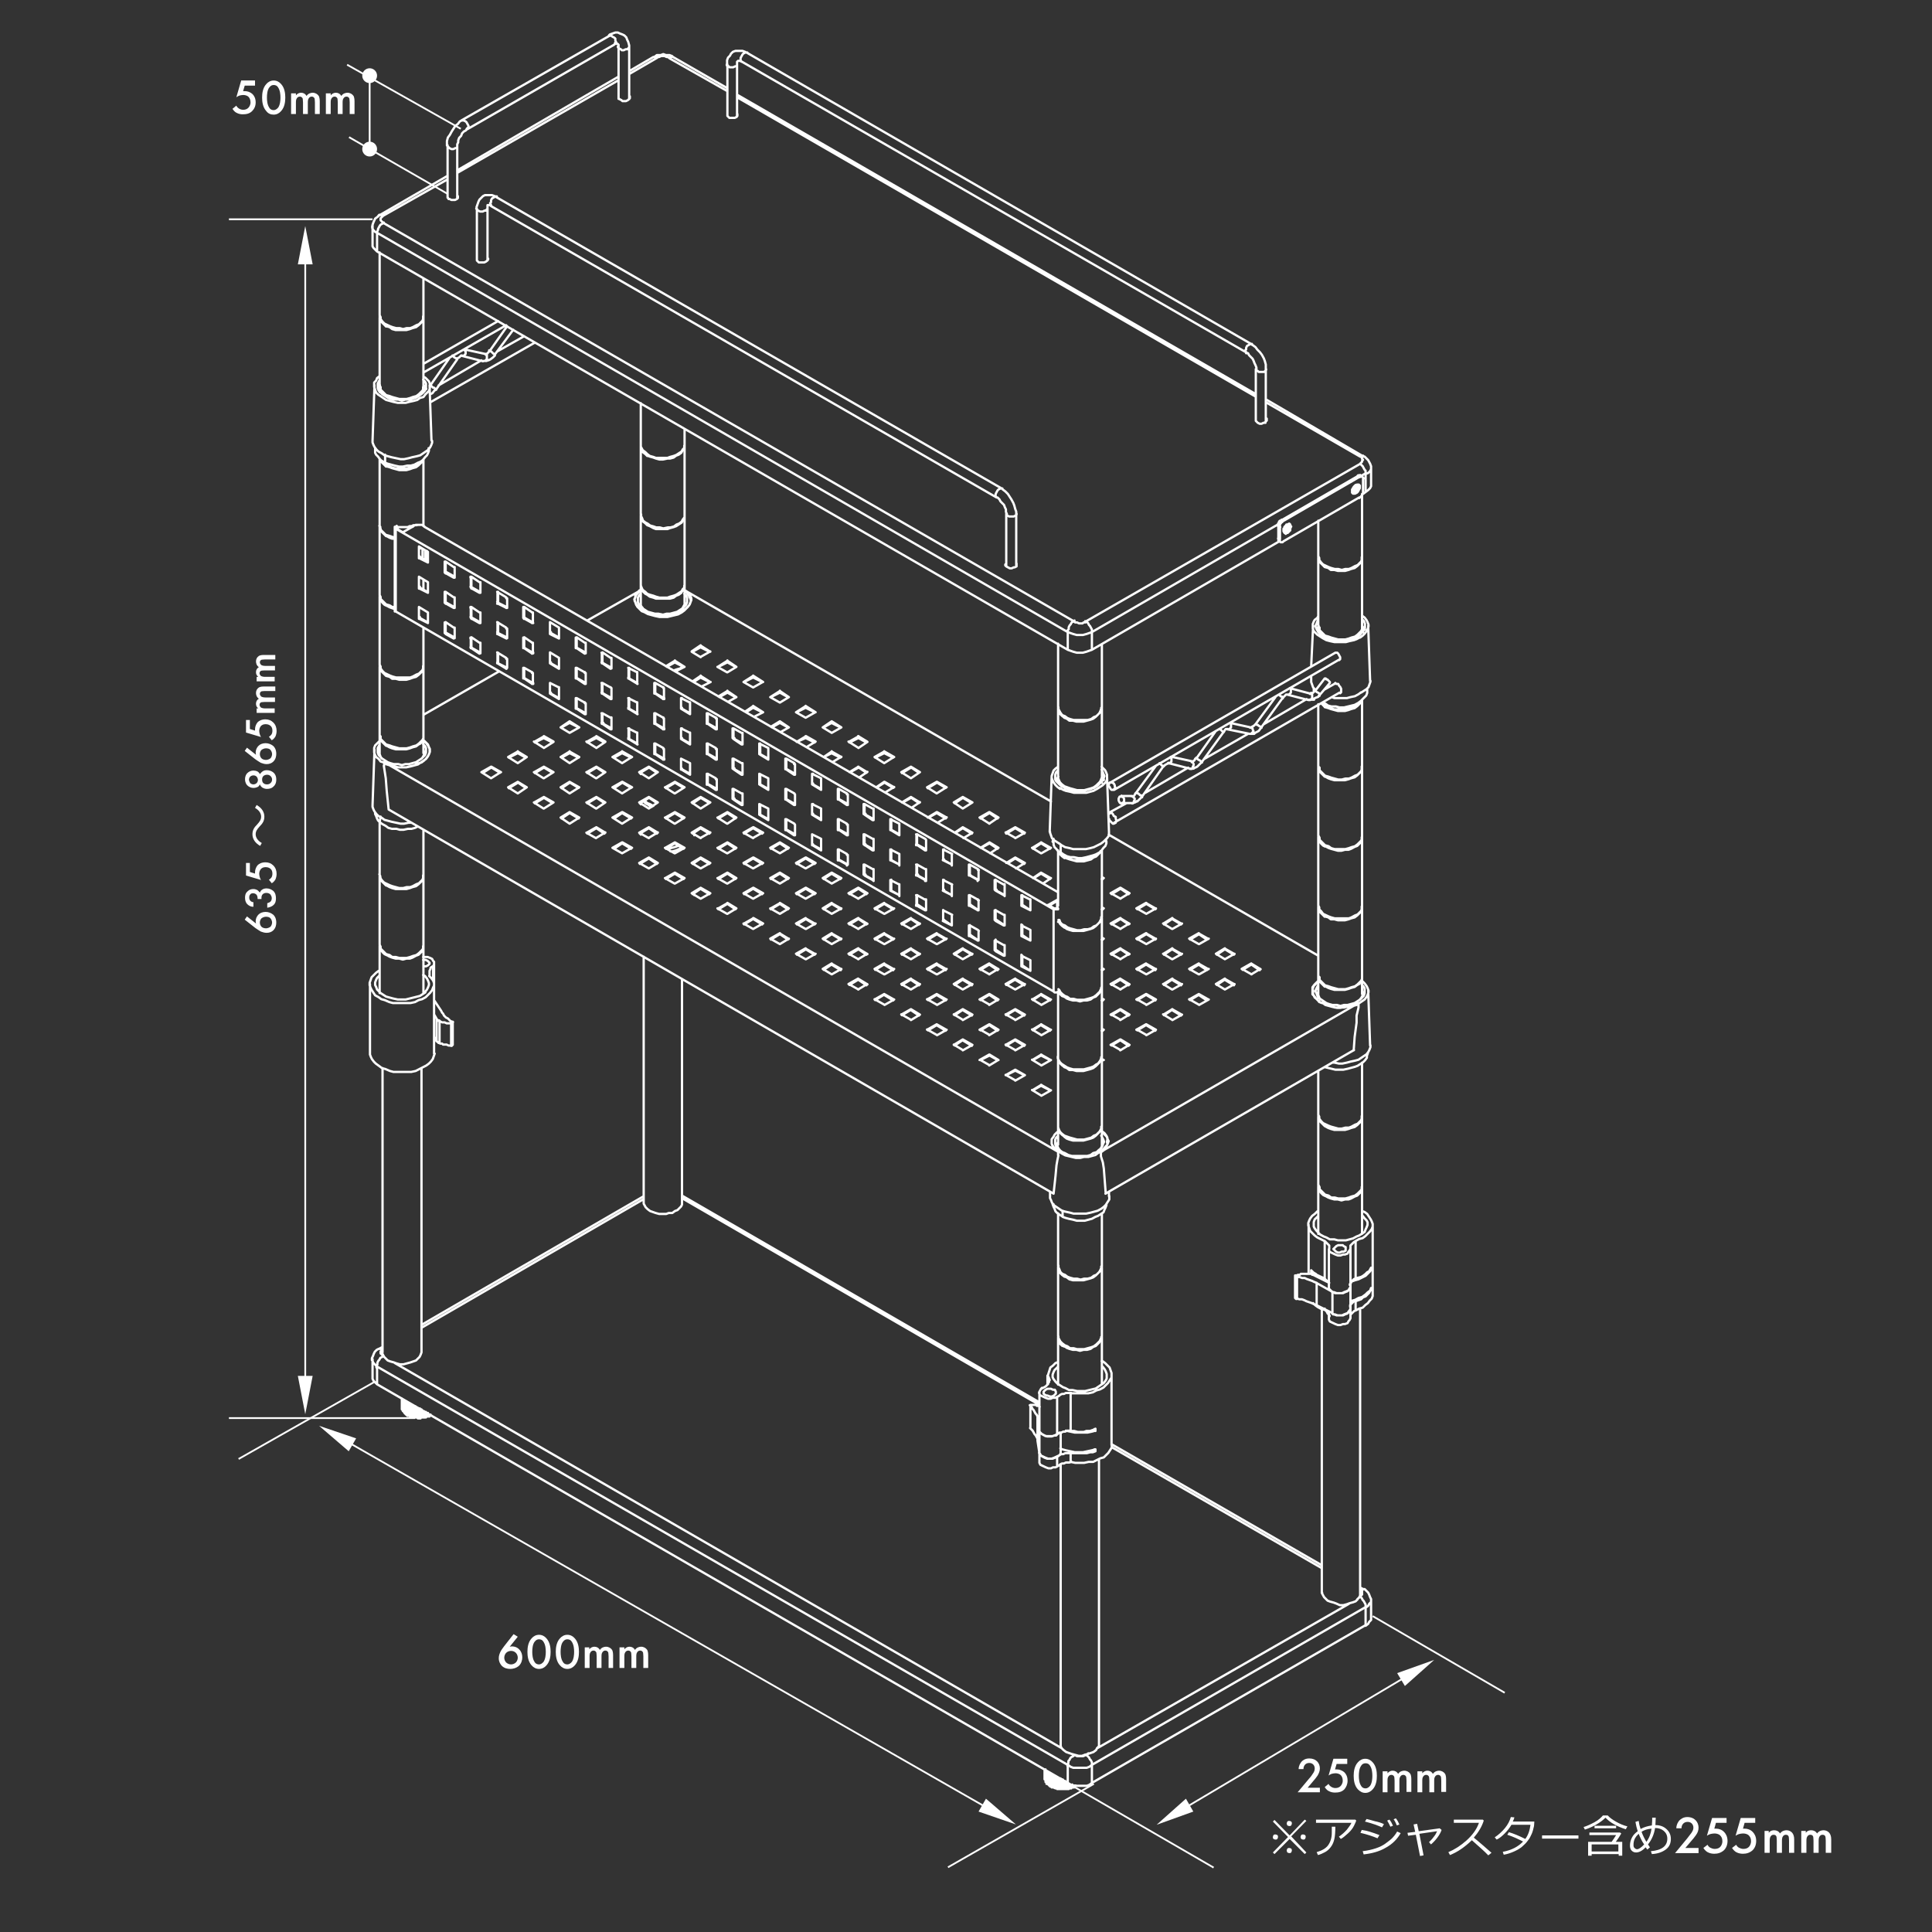 <?xml version="1.0" encoding="utf-8"?>
<!-- Generator: Adobe Illustrator 26.3.1, SVG Export Plug-In . SVG Version: 6.00 Build 0)  -->
<svg version="1.1" id="レイヤー_1" xmlns="http://www.w3.org/2000/svg" xmlns:xlink="http://www.w3.org/1999/xlink" x="0px"
	 y="0px" viewBox="0 0 600 600" style="enable-background:new 0 0 600 600;" xml:space="preserve">
<rect x="0" y="0" width="600" height="600" fill="#333333" stroke="none"/>
<style type="text/css">
	.st0{display:none;}
	.st1{fill:none;}
	.st2{fill:#FFFFFF;}
	.st3{fill:none;stroke:#FFFFFF;stroke-width:0.551;stroke-miterlimit:10;}
	.st4{fill:none;stroke:#FFFFFF;stroke-width:0.709;stroke-linecap:round;stroke-linejoin:round;stroke-miterlimit:10;}
</style>
<g id="画像">
</g>
<g id="ベタパス">
</g>
<g id="レイヤー_1_00000070799756347243106240000016482388653317320883_" class="st0">
</g>
<rect class="st1" width="600" height="600"/>
<g>
	<g>
		<path class="st2" d="M405.7,575.3l-0.5,0.5l-4.7-4.7l-4.7,4.7l-0.5-0.5l4.7-4.8l-4.7-4.8l0.5-0.5l4.7,4.8l4.7-4.9l0.5,0.4
			l-4.7,4.8L405.7,575.3z M395.3,570.5c0-0.2,0.1-0.4,0.2-0.6c0.2-0.2,0.4-0.2,0.6-0.2c0.2,0,0.4,0.1,0.6,0.2
			c0.2,0.2,0.2,0.4,0.2,0.6c0,0.2-0.1,0.4-0.2,0.6c-0.2,0.2-0.4,0.2-0.6,0.2c-0.2,0-0.4-0.1-0.6-0.2
			C395.3,570.9,395.3,570.7,395.3,570.5z M399.6,566.3c0-0.2,0.1-0.4,0.2-0.6c0.2-0.2,0.4-0.2,0.6-0.2s0.4,0.1,0.6,0.2
			c0.2,0.2,0.2,0.4,0.2,0.6c0,0.2-0.1,0.4-0.2,0.6c-0.2,0.2-0.4,0.2-0.6,0.2s-0.4-0.1-0.6-0.2C399.7,566.7,399.6,566.5,399.6,566.3z
			 M399.6,574.7c0-0.2,0.1-0.4,0.2-0.6c0.2-0.2,0.4-0.2,0.6-0.2s0.4,0.1,0.6,0.2c0.2,0.2,0.2,0.4,0.2,0.6s-0.1,0.4-0.2,0.6
			c-0.2,0.2-0.4,0.2-0.6,0.2s-0.4-0.1-0.6-0.2C399.7,575.1,399.6,574.9,399.6,574.7z M403.9,570.5c0-0.2,0.1-0.4,0.2-0.6
			c0.2-0.2,0.4-0.2,0.6-0.2c0.2,0,0.4,0.1,0.6,0.2c0.2,0.2,0.2,0.4,0.2,0.6c0,0.2-0.1,0.4-0.2,0.6c-0.2,0.2-0.3,0.2-0.6,0.2
			c-0.2,0-0.4-0.1-0.6-0.2C404,570.9,403.9,570.7,403.9,570.5z"/>
		<path class="st2" d="M421.2,565.4c-0.1,0.3-0.3,0.8-0.7,1.6c-0.4,0.8-1,1.6-1.9,2.4s-1.6,1.4-2.2,1.7l-0.6-0.7
			c0.9-0.6,1.7-1.3,2.5-2.2c0.7-0.9,1.2-1.6,1.4-2.1h-11v-1h12.2L421.2,565.4z M414.7,567.3c0,1.6-0.1,2.9-0.3,3.8
			c-0.2,0.9-0.5,1.7-1.1,2.5s-1.2,1.3-2,1.7c-0.8,0.4-1.5,0.7-2,0.8l-0.4-0.9c1.7-0.5,2.9-1.2,3.6-2.2c0.7-1,1.1-2.3,1.1-3.8l0-1.9
			H414.7z"/>
		<path class="st2" d="M428.4,569.9l-0.6,1c-1.4-0.6-3.2-1.2-5.3-1.7l0.4-0.9C424.5,568.5,426.3,569.1,428.4,569.9z M435,569.3
			c-1.1,1.9-2.6,3.4-4.6,4.5c-2,1.2-4.3,1.8-6.9,2.1l-0.3-1c1.6-0.2,2.9-0.5,4.1-0.9c1.2-0.4,2.2-0.9,3-1.5s1.5-1.1,2-1.6
			c0.5-0.5,1.1-1.2,1.6-2.1L435,569.3z M429.8,566.5l-0.6,1c-1.1-0.5-2.9-1.2-5.3-1.8l0.5-0.8c0.6,0.1,1.5,0.4,2.6,0.7
			C428,565.8,429,566.1,429.8,566.5z M432.6,567l-0.8,0.3c-0.3-0.7-0.7-1.4-1-1.9l0.7-0.3C432,565.7,432.3,566.3,432.6,567z
			 M434.6,566.6l-0.8,0.3c-0.3-0.7-0.6-1.4-1-1.9l0.7-0.3C433.9,565.2,434.3,565.9,434.6,566.6z"/>
		<path class="st2" d="M442.1,576.2l-1.1,0.2l-1.3-6.6l-2.4,0.3l-0.2-0.9l2.4-0.3l-0.5-2.3l1.1-0.2l0.5,2.3l6.5-0.9l0.6,0.5
			c-0.3,0.9-0.8,1.7-1.4,2.5c-0.6,0.8-1.3,1.5-1.9,2l-0.6-0.7c0.5-0.5,1-1,1.5-1.7c0.5-0.6,0.8-1.2,1-1.7l-5.5,0.8L442.1,576.2z"/>
		<path class="st2" d="M463.2,575.4l-1,0.8c-1.2-1.3-3-2.8-5.1-4.7c-2.3,2.2-4.5,3.7-6.8,4.6l-0.5-0.9c1.9-0.8,3.8-2,5.6-3.6
			c1.9-1.7,3.2-3.5,3.9-5.5h-7.8v-1h9l0.3,0.3c-0.6,1.9-1.7,3.7-3.1,5.3C459.1,571.8,460.9,573.4,463.2,575.4z"/>
		<path class="st2" d="M470.3,564.4c-0.1,0.5-0.3,0.9-0.5,1.3h6.7c0,0.7-0.1,1.1-0.1,1.4c-0.2,0.9-0.4,1.7-0.7,2.4
			c-0.3,0.7-0.7,1.5-1.2,2.1c-0.5,0.7-1.1,1.3-1.8,1.9c-0.7,0.6-1.6,1.1-2.5,1.5s-2,0.8-3.2,1l-0.3-0.9c2.7-0.5,4.8-1.6,6.3-3.2
			c-1.4-0.7-3-1.5-4.9-2.1l0.5-0.8c1.4,0.4,3.1,1.1,5.1,2.1c0.9-1.2,1.4-2.7,1.6-4.4h-5.9c-0.6,1-1.3,1.9-2.1,2.7
			c-0.8,0.8-1.6,1.5-2.5,1.9l-0.6-0.7c1.2-0.8,2.3-1.8,3.2-2.9s1.5-2.3,1.8-3.4L470.3,564.4z"/>
		<path class="st2" d="M490.2,571h-11.3v-1h11.3V571z"/>
		<path class="st2" d="M504.9,568.1c-2.8-0.9-4.9-2.1-6.3-3.6c-0.7,0.7-1.6,1.4-2.8,2.1c-1.2,0.7-2.4,1.2-3.6,1.6l-0.4-0.8
			c1-0.3,2.1-0.8,3.4-1.5s2.1-1.5,2.6-2.1h1.5c0.5,0.6,1.3,1.2,2.5,1.9c1.2,0.7,2.4,1.2,3.6,1.5L504.9,568.1z M502.6,575.8h-8.3v0.5
			h-1.1v-4.3h7.3c0.5-0.7,1-1.4,1.4-2.1h-8.3v-0.8h9.5l0.4,0.3c-0.5,0.9-1.1,1.8-1.7,2.6h2v4.3h-1.1V575.8z M494.3,575h8.3v-2.2
			h-8.3V575z M495.2,567.8V567h6.7v0.8H495.2z"/>
		<path class="st2" d="M512.4,573.7l-0.8,0.7c-0.2-0.2-0.3-0.4-0.5-0.7c-1.1,1.1-2.1,1.6-3,1.6c-0.6,0-1-0.2-1.4-0.6s-0.5-1-0.5-1.6
			c0-0.8,0.2-1.6,0.6-2.4c0.4-0.8,1-1.4,1.8-2c-0.3-0.9-0.5-1.8-0.7-2.9l1-0.3c0.1,0.8,0.3,1.6,0.6,2.5c1.1-0.6,2.2-0.9,3.5-1.1
			c0.1-0.9,0.1-1.7,0.1-2.4l1.1,0c0,0.9-0.1,1.7-0.1,2.3c1.4,0,2.5,0.4,3.4,1.2c0.9,0.8,1.4,1.8,1.4,3.1c0,1.4-0.5,2.5-1.6,3.3
			c-1.1,0.8-2.5,1.3-4.3,1.4l-0.3-0.9c3.4-0.3,5.1-1.6,5.1-3.9c0-1-0.4-1.8-1.1-2.4c-0.7-0.6-1.6-0.9-2.7-0.9
			c-0.3,1.9-1,3.6-2.2,5.1C512,573.1,512.2,573.4,512.4,573.7z M510.6,572.8c-0.7-1-1.2-2.1-1.7-3.3c-0.4,0.4-0.8,0.8-1,1.2
			c-0.3,0.4-0.4,0.8-0.5,1.2c-0.1,0.4-0.1,0.8-0.1,1.2c0,0.3,0.1,0.6,0.3,0.8c0.2,0.2,0.5,0.4,0.8,0.4
			C508.9,574.3,509.7,573.8,510.6,572.8z M509.8,568.9c0.4,1.1,0.9,2.1,1.5,3.1c0.9-1.2,1.4-2.6,1.6-4.1
			C511.7,568,510.6,568.3,509.8,568.9z"/>
		<path class="st2" d="M527.5,575.5h-7.3l3.8-4.6c0.4-0.5,0.9-1.2,1.3-1.7c0.3-0.5,0.6-0.9,0.6-1.6c0-0.9-0.6-1.8-1.8-1.8
			c-1.2,0-1.9,0.9-1.9,2h-1.6c0-1.1,0.5-1.9,0.9-2.4c0.4-0.4,1.2-1.1,2.5-1.1c2.3,0,3.5,1.6,3.5,3.3c0,0.9-0.3,1.6-0.8,2.3
			c-0.4,0.6-0.9,1.2-1.6,2l-1.7,2h4.1V575.5z"/>
		<path class="st2" d="M536.3,566.1h-3.4l-0.5,1.8c0.2,0,0.3,0,0.5,0c0.9,0,1.8,0.3,2.5,1c0.5,0.5,1.1,1.4,1.1,2.8
			c0,1.2-0.4,2.2-1.1,2.9c-0.9,0.8-1.9,1.1-3,1.1c-0.6,0-1.4-0.1-2.1-0.5c-0.2-0.1-0.8-0.5-1.3-1.3l1.3-1c0,0.1,0.3,0.6,0.8,0.9
			c0.4,0.2,0.9,0.4,1.4,0.4c0.9,0,1.4-0.3,1.7-0.6c0.3-0.3,0.7-0.9,0.7-1.8c0-0.9-0.3-1.4-0.7-1.8c-0.5-0.5-1.3-0.6-1.8-0.6
			c-0.5,0-0.8,0.1-1.3,0.2c-0.3,0.1-0.7,0.3-1,0.5l1.6-5.5h4.5V566.1z"/>
		<path class="st2" d="M545.2,566.1h-3.4l-0.5,1.8c0.2,0,0.3,0,0.5,0c0.9,0,1.8,0.3,2.5,1c0.5,0.5,1.1,1.4,1.1,2.8
			c0,1.2-0.4,2.2-1.1,2.9c-0.9,0.8-1.9,1.1-3,1.1c-0.6,0-1.4-0.1-2.1-0.5c-0.2-0.1-0.8-0.5-1.3-1.3l1.3-1c0,0.1,0.3,0.6,0.8,0.9
			c0.4,0.2,0.9,0.4,1.4,0.4c0.9,0,1.4-0.3,1.7-0.6c0.3-0.3,0.7-0.9,0.7-1.8c0-0.9-0.3-1.4-0.7-1.8c-0.5-0.5-1.3-0.6-1.8-0.6
			c-0.5,0-0.8,0.1-1.3,0.2c-0.3,0.1-0.7,0.3-1,0.5l1.6-5.5h4.5V566.1z"/>
		<path class="st2" d="M547.7,568.6h1.6v0.6c0.5-0.7,1.2-0.8,1.7-0.8c0.7,0,1.4,0.3,1.8,1c0.6-0.8,1.4-1,2-1c0.8,0,1.6,0.4,2,1.1
			c0.1,0.2,0.4,0.7,0.4,1.7v4.2h-1.6v-3.8c0-0.8-0.1-1.1-0.1-1.2c-0.1-0.3-0.3-0.6-0.9-0.6c-0.4,0-0.7,0.2-0.9,0.5
			c-0.3,0.4-0.3,1-0.3,1.6v3.5h-1.6v-3.8c0-0.8-0.1-1.1-0.1-1.2c-0.1-0.3-0.3-0.6-0.9-0.6c-0.4,0-0.7,0.2-0.9,0.5
			c-0.3,0.4-0.3,1-0.3,1.6v3.5h-1.6V568.6z"/>
		<path class="st2" d="M559.2,568.6h1.6v0.6c0.5-0.7,1.2-0.8,1.7-0.8c0.7,0,1.4,0.3,1.8,1c0.6-0.8,1.4-1,2-1c0.8,0,1.6,0.4,2,1.1
			c0.1,0.2,0.4,0.7,0.4,1.7v4.2H567v-3.8c0-0.8-0.1-1.1-0.1-1.2c-0.1-0.3-0.3-0.6-0.9-0.6c-0.4,0-0.7,0.2-0.9,0.5
			c-0.3,0.4-0.3,1-0.3,1.6v3.5h-1.6v-3.8c0-0.8-0.1-1.1-0.1-1.2c-0.1-0.3-0.3-0.6-0.9-0.6c-0.4,0-0.7,0.2-0.9,0.5
			c-0.3,0.4-0.3,1-0.3,1.6v3.5h-1.6V568.6z"/>
	</g>
</g>
<g>
	<g>
		<path class="st2" d="M76.7,284.6l2.8,2.2c0-0.2-0.1-0.4-0.1-0.6c0-1.1,0.5-1.8,0.9-2.2c0.5-0.5,1.3-0.8,2.2-0.8
			c0.8,0,1.7,0.3,2.4,0.9c0.8,0.8,0.9,1.8,0.9,2.4c0,0.8-0.2,1.7-0.9,2.4c-0.5,0.5-1.2,0.8-2.1,0.8c-0.7,0-1.2-0.2-1.8-0.4
			c-0.7-0.4-1.1-0.7-1.7-1.1l-3.3-2.6L76.7,284.6z M81.2,287.8c0.3,0.3,0.8,0.5,1.4,0.5c0.5,0,1-0.2,1.4-0.5
			c0.3-0.3,0.5-0.9,0.5-1.3c0-0.4-0.2-1-0.5-1.3c-0.3-0.4-0.9-0.5-1.4-0.5s-1,0.2-1.4,0.5c-0.3,0.3-0.5,0.8-0.5,1.3
			S80.9,287.5,81.2,287.8z"/>
		<path class="st2" d="M78.6,281.6c-0.8,0-1.4-0.4-1.8-0.8c-0.6-0.6-0.7-1.4-0.7-2c0-0.7,0.1-1.4,0.8-2c0.5-0.5,1.1-0.7,1.8-0.7
			c0.4,0,0.8,0.1,1.2,0.3c0.4,0.3,0.6,0.6,0.8,0.8c0.2-0.5,0.5-0.8,0.7-0.9c0.4-0.3,0.9-0.4,1.4-0.4c0.9,0,1.6,0.4,2.1,0.8
			c0.7,0.7,0.8,1.6,0.8,2.3c0,0.7-0.1,1.5-0.8,2.1c-0.4,0.4-1.2,0.7-1.9,0.8v-1.4c0.4-0.1,0.8-0.3,1-0.5c0.2-0.2,0.4-0.5,0.4-1.1
			c0-0.4-0.2-0.8-0.4-1.1c-0.3-0.3-0.7-0.5-1.3-0.5c-0.3,0-0.8,0.1-1.1,0.4c-0.4,0.4-0.4,0.9-0.4,1.2v0.3h-1.2V279
			c0-0.6-0.2-1-0.4-1.2c-0.2-0.2-0.6-0.4-1-0.4c-0.5,0-0.8,0.2-0.9,0.4c-0.3,0.3-0.3,0.7-0.3,1c0,0.3,0.1,0.7,0.4,1
			c0.3,0.3,0.8,0.4,0.9,0.4V281.6z"/>
		<path class="st2" d="M77.6,267.9v2.9l1.6,0.5c0-0.1,0-0.3,0-0.4c0-0.8,0.3-1.6,0.8-2.2c0.4-0.4,1.2-0.9,2.4-0.9c1,0,1.8,0.3,2.5,1
			c0.7,0.7,1,1.6,1,2.6c0,0.5-0.1,1.2-0.4,1.8c-0.1,0.1-0.4,0.7-1.1,1.1l-0.9-1.1c0.1,0,0.5-0.3,0.8-0.7c0.2-0.3,0.3-0.7,0.3-1.2
			c0-0.8-0.3-1.2-0.5-1.4c-0.3-0.3-0.8-0.6-1.6-0.6c-0.8,0-1.2,0.3-1.5,0.6c-0.4,0.5-0.5,1.1-0.5,1.5c0,0.4,0.1,0.7,0.2,1.1
			c0.1,0.3,0.2,0.6,0.4,0.8l-4.7-1.4v-3.9H77.6z"/>
		<path class="st2" d="M79.7,250c1.6,0.9,2.4,2.2,2.4,3.6c0,1.3-0.5,2.1-1.5,3.1c-0.7,0.8-1.2,1.4-1.2,2.4c0,1.1,0.8,2.1,1.9,2.7
			l-0.5,0.9c-1.6-0.9-2.4-2.2-2.4-3.6c0-1.3,0.5-2.1,1.5-3.1c0.7-0.8,1.2-1.4,1.2-2.4c0-1.1-0.8-2.1-1.9-2.7L79.7,250z"/>
		<path class="st2" d="M81.5,239.6c0.5-0.4,1-0.4,1.4-0.4c1,0,1.6,0.4,2,0.7c0.5,0.4,0.9,1.1,0.9,2.2c0,1.1-0.4,1.8-0.9,2.2
			c-0.4,0.4-1,0.7-2,0.7c-0.4,0-0.9-0.1-1.4-0.4c-0.3-0.2-0.6-0.5-0.8-1c-0.2,0.4-0.4,0.7-0.7,0.8c-0.4,0.2-0.9,0.3-1.3,0.3
			c-0.7,0-1.4-0.3-1.9-0.8c-0.3-0.3-0.7-0.9-0.7-1.9s0.4-1.6,0.7-1.9c0.5-0.5,1.2-0.8,1.9-0.8c0.4,0,0.9,0.1,1.3,0.3
			c0.3,0.2,0.5,0.4,0.7,0.8C80.9,240.2,81.2,239.8,81.5,239.6z M77.7,243.2c0.2,0.2,0.6,0.4,1,0.4c0.4,0,0.8-0.2,1-0.4
			c0.3-0.3,0.4-0.7,0.4-1s-0.2-0.8-0.4-1c-0.2-0.2-0.5-0.4-1-0.4c-0.4,0-0.8,0.2-1,0.4c-0.2,0.2-0.4,0.6-0.4,1
			C77.4,242.6,77.5,242.9,77.7,243.2z M81.8,243.2c0.3,0.3,0.7,0.4,1.1,0.4c0.4,0,0.8-0.1,1.1-0.4c0.2-0.2,0.5-0.5,0.5-1.1
			s-0.3-0.9-0.5-1.1c-0.3-0.3-0.7-0.4-1.1-0.4c-0.4,0-0.9,0.2-1.1,0.4c-0.3,0.3-0.4,0.7-0.4,1.1S81.5,243,81.8,243.2z"/>
		<path class="st2" d="M76.7,232.2l2.8,2.2c0-0.2-0.1-0.4-0.1-0.6c0-1.1,0.5-1.8,0.9-2.2c0.5-0.5,1.3-0.8,2.2-0.8
			c0.8,0,1.7,0.3,2.4,0.9c0.8,0.8,0.9,1.8,0.9,2.4c0,0.8-0.2,1.7-0.9,2.4c-0.5,0.5-1.2,0.8-2.1,0.8c-0.7,0-1.2-0.2-1.8-0.4
			c-0.7-0.4-1.1-0.7-1.7-1.1l-3.3-2.6L76.7,232.2z M81.2,235.5c0.3,0.3,0.8,0.5,1.4,0.5c0.5,0,1-0.2,1.4-0.5
			c0.3-0.3,0.5-0.9,0.5-1.3c0-0.4-0.2-1-0.5-1.3c-0.3-0.4-0.9-0.5-1.4-0.5s-1,0.2-1.4,0.5c-0.3,0.3-0.5,0.8-0.5,1.3
			S80.9,235.2,81.2,235.5z"/>
		<path class="st2" d="M77.6,223.5v2.9l1.6,0.5c0-0.1,0-0.3,0-0.4c0-0.8,0.3-1.6,0.8-2.2c0.4-0.4,1.2-0.9,2.4-0.9c1,0,1.8,0.3,2.5,1
			c0.7,0.7,1,1.6,1,2.6c0,0.5-0.1,1.2-0.4,1.8c-0.1,0.1-0.4,0.7-1.1,1.1l-0.9-1.1c0.1,0,0.5-0.3,0.8-0.7c0.2-0.3,0.3-0.7,0.3-1.2
			c0-0.8-0.3-1.2-0.5-1.4c-0.3-0.3-0.8-0.6-1.6-0.6c-0.8,0-1.2,0.3-1.5,0.6c-0.4,0.5-0.5,1.1-0.5,1.5c0,0.4,0.1,0.7,0.2,1.1
			c0.1,0.3,0.2,0.6,0.4,0.8l-4.7-1.4v-3.9H77.6z"/>
		<path class="st2" d="M79.7,221.4V220h0.5c-0.6-0.5-0.7-1-0.7-1.5c0-0.6,0.3-1.2,0.9-1.5c-0.7-0.5-0.9-1.2-0.9-1.8
			c0-0.7,0.3-1.3,0.9-1.7c0.2-0.1,0.6-0.3,1.5-0.3h3.6v1.4h-3.2c-0.7,0-0.9,0.1-1.1,0.1c-0.2,0.1-0.5,0.3-0.5,0.8
			c0,0.3,0.2,0.6,0.4,0.8c0.3,0.2,0.8,0.3,1.3,0.3h3v1.4h-3.2c-0.7,0-0.9,0.1-1.1,0.1c-0.2,0.1-0.5,0.3-0.5,0.8
			c0,0.3,0.2,0.6,0.4,0.8c0.3,0.2,0.8,0.3,1.3,0.3h3v1.4H79.7z"/>
		<path class="st2" d="M79.7,211.6v-1.4h0.5c-0.6-0.5-0.7-1-0.7-1.5c0-0.6,0.3-1.2,0.9-1.5c-0.7-0.5-0.9-1.2-0.9-1.8
			c0-0.7,0.3-1.3,0.9-1.7c0.2-0.1,0.6-0.3,1.5-0.3h3.6v1.4h-3.2c-0.7,0-0.9,0.1-1.1,0.1c-0.2,0.1-0.5,0.3-0.5,0.8
			c0,0.3,0.2,0.6,0.4,0.8c0.3,0.2,0.8,0.3,1.3,0.3h3v1.4h-3.2c-0.7,0-0.9,0.1-1.1,0.1c-0.2,0.1-0.5,0.3-0.5,0.8
			c0,0.3,0.2,0.6,0.4,0.8c0.3,0.2,0.8,0.3,1.3,0.3h3v1.4H79.7z"/>
	</g>
</g>
<line class="st3" x1="128.9" y1="440.4" x2="71.1" y2="440.4"/>
<line class="st3" x1="115.7" y1="68.1" x2="71.1" y2="68.1"/>
<line class="st3" x1="94.8" y1="79.9" x2="94.8" y2="429.4"/>
<g>
	<polygon class="st2" points="92.5,82.1 94.8,70.2 97.1,82.1 	"/>
</g>
<g>
	<polygon class="st2" points="92.5,427.3 94.8,439.2 97.1,427.3 	"/>
</g>
<line class="st3" x1="437" y1="520.5" x2="367.6" y2="561.7"/>
<g>
	<polygon class="st2" points="433.9,519.6 445.4,515.5 436.3,523.6 	"/>
</g>
<g>
	<polygon class="st2" points="368.3,558.6 359.2,566.7 370.6,562.6 	"/>
</g>
<line class="st3" x1="114.8" y1="23" x2="114.8" y2="45.1"/>
<circle class="st2" cx="114.8" cy="23.5" r="2.3"/>
<circle class="st2" cx="114.8" cy="46.3" r="2.3"/>
<g>
	<path class="st4" d="M204,18l-0.3-0.3h-0.8 M119,67h-0.3l-0.6-0.3h-0.3l-0.3,0.3 M117.1,72.3l-0.6-0.3l-0.6-0.6l-0.3-0.6v-0.6
		 M207.9,18l0.3-0.3h0.8 M425.8,145.1v0.6l-0.3,0.6l-0.6,0.6l-0.8,0.3 M422.4,141.8h0.3l0.3-0.3h0.3l0.3,0.3 M397,162.8l-57.9,33.5
		 M424.1,147l-1.4,0.8 M139,55.7L119,67 M192.1,24.9L142,53.7 M204,18l-8.6,5 M225.9,28.3l-18-10.2 M390,123.2l-161.1-93
		 M422.4,141.8l-29.3-16.9 M153.6,110.2v-0.3h-0.3l-0.8-0.8 M152.5,109.1h-0.3l-0.3-0.3v0.3 M150,112.1h0.6l0.6-0.6v-1.4h-0.3
		 M150.9,110.2l-0.3-0.3 M143.4,110.5h0.6l0.6-0.6v-0.8l-0.3-0.3v-0.3 M142,111.6l-0.3-0.3l-0.6-0.3l-0.6-0.6 M135.4,121l-0.6-0.6
		h-0.3l-0.6-0.6 M134,119.9h-0.3v-0.3 M408.3,214.6h0.3l0.3,0.3l0.6,0.3l0.3,0.3v0.6 M406.9,215.4h0.3l0.3,0.3v1.1l-0.6,0.6h-0.6
		 M400.6,213.7l0.3,0.3v1.1l-0.6,0.6h-0.6 M390,224.8l0.3,0.3 M390.3,225.1h0.3l0.3,0.3l0.6,0.3v0.3h0.3 M397.2,215.7l0.6,0.6h0.3
		l0.3,0.3v0.3 M388.4,225.9h0.3l0.3,0.3v0.3l0.3,0.6l-0.8,0.8h-0.3 M382,224.5h0.3v1.4l-0.6,0.6h-0.6 M371.5,235.6v-0.3V235.6h0.3
		 M371.8,235.6l0.3,0.3l0.6,0.3l0.3,0.3h0.3v0.3 M378.7,226.5h0.3l0.8,0.8v0.3 M370.1,236.4v0.3h0.3l0.3,0.6v0.3l-0.3,0.6v0.3
		l-0.3,0.3h-0.6 M363.5,235.1l0.3,0.3v1.1l-0.6,0.6h-0.3 M352.9,246.1l0.3,0.3h0.3 M353.5,246.4l0.6,0.6h0.3l0.3,0.3v0.3 M360.1,237
		l0.8,0.8h0.3v0.3 M351.6,247.2l0.8,0.8v0.3l-0.3,0.6v0.3l-0.3,0.3h-0.3 M228.9,20v0.3l-0.3,0.3h-0.3l-0.6,0.3h-1.1l-0.3-0.3
		l-0.6-0.3V20 M230.3,19.1l-0.3-0.3V18l0.6-1.1l0.3-0.3l0.6-0.3h0.6 M390,114.6l0.3,0.6h0.3l0.3,0.3h1.7l0.6-0.6v-0.3 M387.3,109.7
		H387v-0.3l-0.3-0.6l0.3-0.3V108l0.3-0.6l0.6-0.3l0.3-0.3h0.6 M151.4,64.8l-0.3,0.3v0.3h-0.6l-0.6,0.3h-0.8l-0.6-0.3l-0.6-0.6
		 M152.5,64v-0.3l-0.3-0.6l0.3-0.3v-0.6l0.3-0.6l0.6-0.3l0.3-0.3h0.6 M312.5,159.5v0.6h0.3l0.6,0.3h1.4l0.6-0.3l0.3-0.3v-0.3
		 M309.5,154.5l-0.3-0.3v-0.8l0.6-1.1l0.3-0.3l0.6-0.3h0.6 M195.4,14.4v0.3l-0.6,0.6 M194.9,15.3h-0.6l-0.6,0.3h-0.6l-0.3-0.3
		l-0.6-0.3l-0.3-0.3v-0.3 M189.3,11.1h0.6l0.3,0.3l0.6,0.3l0.3,0.3v0.6l0.3,0.6 M191.3,13l-0.3,0.3v0.3l-0.3,0.3 M139,45.1v0.3
		l0.6,0.6l0.6,0.3h0.6l0.6-0.3h0.6 M141.7,46l0.3-0.3v-0.6 M143.4,37.4h0.6l0.6,0.3l0.3,0.3l0.6,1.1v0.6 M145.3,39.6v0.3l-0.3,0.3
		 M118.8,418.9h-1.1 M117.1,424.4l-1.1-1.1l-0.3-0.6v-0.6 M423.5,493.6h-1.1 M425.8,496.9v0.6l-0.6,0.6l-0.3,0.6l-0.8,0.6
		 M422.2,496.1l0.3-0.3 M340.8,542.9l78.1-44.8 M337.2,545.1l0.8-0.6 M422.4,495.8l0.6-0.6v-1.1l-0.3-0.3h-0.3 M322.8,436.3
		l-111-64.2 M410.5,487l-65.3-37.6 M199.9,372.4l-68.9,39.9 M118.8,419.1l-0.6,0.6v0.6l0.8,0.8 M333,544.8l0.6,0.3 M122.6,423.3
		l207.1,119.6 M119,421.1l0.3,0.3 M132,174.2v-3.3 M130.1,188.5v0.3 M130.1,179.1v0.3 M138.4,193.3l-0.3,0.3 M141.2,198.2h-0.3
		 M123.5,164.5v-0.8 M131.2,173.6v-3 M130.1,169.7v0.3 M138.4,183.8l-0.3,0.3 M141.2,188.8h-0.3 M146.4,198l-0.3,0.3 M149.2,202.9
		h-0.3 M138.4,174.4l-0.3,0.3 M141.2,179.4h-0.3 M146.4,188.5l-0.3,0.3 M149.2,193.5h-0.3 M154.5,202.7v0.3 M157.5,207.4l-0.3,0.3
		 M146.4,179.1l-0.3,0.3 M149.2,184.1h-0.3 M154.5,193.3v0.3 M157.5,198.2h-0.3 M162.8,207.4h-0.3 M165.5,212.1l-0.3,0.3
		 M154.5,183.8v0.3 M157.5,188.8h-0.3 M162.8,198l-0.3,0.3 M165.5,202.7l-0.3,0.3 M173.6,216.8v0.3 M162.8,188.5l-0.3,0.3
		 M165.5,193.5h-0.3 M173.6,207.4v0.3 M179.1,216.8h-0.3 M181.9,221.5l-0.3,0.3 M170.8,193.3v0.3 M179.1,207.4h-0.3 M181.9,212.1
		l-0.3,0.3 M187.1,221.5h-0.3 M189.9,226.2l-0.3,0.3 M179.1,198l-0.3,0.3 M181.9,202.7l-0.3,0.3 M187.1,212.1h-0.3 M189.9,216.8
		l-0.3,0.3 M197.9,230.9v0.3 M187.1,202.7h-0.3 M189.9,207.4l-0.3,0.3 M197.9,221.5v0.3 M203.5,230.9h-0.3 M206.2,235.6l-0.3,0.3
		 M197.9,212.1v0.3 M203.5,221.5h-0.3 M206.2,226.2l-0.3,0.3 M214.3,240.3v0.3 M203.5,212.1h-0.3 M206.2,216.8l-0.3,0.3
		 M214.3,230.9v0.3 M219.8,240.3h-0.3 M222.6,245l-0.3,0.3 M214.3,221.5v0.3 M219.8,230.9h-0.3 M222.6,235.6l-0.3,0.3 M227.8,245
		h-0.3 M230.6,249.7l-0.3,0.3 M219.8,221.5h-0.3 M222.6,226.2l-0.3,0.3 M227.8,235.6h-0.3 M230.6,240.3l-0.3,0.3 M238.6,254.4v0.3
		 M227.8,226.2h-0.3 M230.6,230.9l-0.3,0.3 M238.6,245v0.3 M244.2,254.4h-0.3 M246.9,259.1l-0.3,0.3 M238.6,235.6v0.3 M244.2,245
		h-0.3 M246.9,249.7l-0.3,0.3 M255,263.8v0.3 M244.2,235.6h-0.3 M246.9,240.3l-0.3,0.3 M255,254.4v0.3 M260.5,263.8h-0.3
		 M263.3,268.5H263 M255,245v0.3 M260.5,254.4h-0.3 M263.3,259.1l-0.3,0.3 M268.5,268.5h-0.3 M271.3,273.3H271 M260.5,245h-0.3
		 M263.3,249.7L263,250 M268.5,259.1h-0.3 M271.3,263.8l-0.3,0.3 M268.5,249.7h-0.3 M271.3,254.4l-0.3,0.3 M284.8,278h-0.3
		 M287.6,282.7h-0.3 M279.3,259.1v0.3 M284.8,268.5h-0.3 M287.6,273.3h-0.3 M284.8,259.1h-0.3 M287.6,263.8l-0.3,0.3 M301.2,287.4
		h-0.3 M303.9,292.1h-0.3 M301.2,278h-0.3 M303.9,282.7h-0.3 M309.2,292.1h-0.3 M312,296.8h-0.3 M301.2,268.5h-0.3 M303.9,273.3
		h-0.3 M309.2,282.7h-0.3 M312,287.4h-0.3 M309.2,273.3h-0.3 M312,278h-0.3 M328.3,282.1v-0.3 M399.5,164.2h0.6 M399.5,164.5h0.3
		 M399.5,163.9h0.3 M399.2,164.5h0.3 M421,151.7l0.3,0.3 M420.8,152l0.3,0.3 M420.5,152l0.3,0.3 M115.7,75.9v0.6L116,77l1.1,1.1
		 M424.1,152.8l0.8-0.6l0.6-0.6l0.3-0.6v-0.6 M117.1,72.3v5.8 M117.1,78.1l214.5,123.7 M399.5,163.4h-0.3 M419.9,152h0.3v0.3
		 M420.8,151.2v-0.3l-0.3,0.3 M424.1,147v5.8 M423.3,153.4l0.8-0.6 M339.1,201.8l58.4-33.8 M117.1,72.3V72l0.3-0.6v-0.3l0.6-1.1
		l0.3-0.3l0.6-0.3l0.3-0.3 M331.6,196.3l-214.5-124 M424.1,147v-0.8l-0.3-0.3l-0.6-1.1l-0.8-0.8 M192.1,29.9v0.6l0.3,0.3l0.6,0.3
		l0.3,0.3h1.1l0.6-0.3l0.6-0.6v-0.6 M139,60.9v0.3l0.3,0.6h0.3l0.6,0.3h1.1l0.6-0.3l0.3-0.3v-0.6 M390,130.1v0.6l0.6,0.6l0.6,0.3
		h0.6l0.6-0.3h0.6 M392.8,131.2l0.6-0.6v-0.6h-0.3 M225.9,35.5V36l0.6,0.6h1.7l0.6-0.3 M228.7,36.3l0.3-0.3v-0.6 M148.1,80.3v0.6
		l0.6,0.6h1.7l0.6-0.3l0.6-0.6v-0.3 M312.5,175l-0.3,0.3v0.3l0.3,0.3l1.1,0.6h0.6l0.6-0.3h0.3l0.6-0.3V175 M119,67l-0.8,0.8v0.6
		l0.8,0.8 M119,69.2L333.6,193 M337.2,193l85.3-49 M422.4,144l0.6-0.6v-0.3l0.3-0.3l-0.3-0.3v-0.3l-0.6-0.6 M207.9,18l-0.6-0.3h-0.3
		l-0.6-0.3h-1.1l-0.6,0.3h-0.3L204,18 M339.1,196.3v5.5 M331.6,196.3v5.5 M331.6,201.8l1.7,0.6l1.1,0.3h1.9l1.1-0.3l1.7-0.6
		 M339.1,196.3v-0.8l-0.6-1.1l-0.3-0.3l-0.3-0.6l-0.3-0.3l-0.6-0.3 M333.6,193l0.3,0.3h0.6l0.6,0.3h1.1l0.3-0.3h0.6l0.3-0.3
		 M331.6,196.3v-0.6l0.3-0.3v-0.6l0.3-0.6l0.3-0.3l0.3-0.6l0.6-0.3l0.3-0.3 M339.1,196.3l-1.7,0.6l-1.1,0.3h-1.9l-1.1-0.3l-1.7-0.6
		 M328.6,415.3v0.6l0.3,0.6l0.3,0.8l0.6,0.6l0.8,0.3 M330.5,418l0.8,0.6l0.8,0.3l1.1,0.3h1.1l1.1,0.3l1.1-0.3h1.1l1.1-0.3l0.8-0.6
		l0.8-0.3l1.1-1.1l0.3-0.8l0.3-0.6v-0.3 M342.2,415l-0.3,0.8l-0.3,0.6l-1.1,1.1l-0.8,0.6l-0.8,0.3l-2.2,0.6h-2.2l-1.1-0.3h-1.1
		l-0.8-0.6l-0.8-0.3l-0.8-0.6l-0.6-0.6l-0.6-1.1V415 M328.6,393.4v0.8l0.6,1.1l0.6,0.6l0.8,0.6 M330.5,396.4l0.8,0.3l0.8,0.6
		l1.1,0.3h3.3l2.2-0.6l0.8-0.3l0.8-0.6l1.1-1.1l0.6-1.1v-0.6 M342.2,393.1v0.3l-0.3,0.6l-0.3,0.8l-1.1,1.1l-0.8,0.3l-0.8,0.6
		l-1.1,0.3h-1.1l-1.1,0.3l-1.1-0.3h-1.1l-1.1-0.3l-0.8-0.3l-0.8-0.6l-0.8-0.3l-0.6-0.6l-0.3-0.8l-0.3-0.6v-0.6 M328.6,349.9v0.8
		l0.6,1.1l0.6,0.6l0.8,0.6 M330.5,353l0.8,0.6l0.8,0.3l1.1,0.3h3.3l2.2-0.6l0.8-0.3l0.8-0.6l1.1-1.1l0.6-1.1v-0.6 M342.2,349.9
		l-0.3,0.8l-0.3,0.6l-1.1,1.1l-0.8,0.3l-0.8,0.6l-2.2,0.6h-2.2l-2.2-0.6l-1.7-0.6l-0.8-0.6l-0.6-0.6l-0.3-0.6l-0.3-0.8v-0.3
		 M328.6,328.3v0.8l0.6,1.1l0.6,0.6l0.8,0.6 M330.5,331.4l0.8,0.3l0.8,0.6h1.1l1.1,0.3h2.2l2.2-0.6l0.8-0.3l0.8-0.6l1.1-1.1l0.3-0.6
		l0.3-0.8v-0.3 M342.2,328.1v0.3l-0.6,1.1l-0.6,0.8l-0.6,0.3l-0.8,0.6l-0.8,0.3l-2.2,0.6h-3.3l-1.1-0.3l-0.8-0.3l-1.7-1.1l-0.6-0.6
		l-0.6-1.1v-0.6 M328.6,307.9h0.3l0.3,0.8l0.6,0.6l0.8,0.3 M330.5,309.5l0.8,0.6l0.8,0.3l1.1,0.3h1.1l1.1,0.3l1.1-0.3h1.1l1.1-0.3
		l0.8-0.6l0.8-0.3l1.1-1.1l0.3-0.8l0.3-0.6v-0.3 M342.2,306.5v0.3l-0.6,1.1l-1.1,1.1l-0.8,0.6l-0.8,0.3l-2.2,0.6h-2.2l-1.1-0.3h-1.1
		l-0.8-0.6l-0.8-0.3l-0.8-0.6l-0.6-0.6l-0.3-0.6l-0.3-0.3 M328.6,286.3h0.3l0.3,0.6l0.6,0.6l0.8,0.6 M330.5,287.9l0.8,0.6l0.8,0.3
		l1.1,0.3h3.3l2.2-0.6l0.8-0.3l0.8-0.6l1.1-1.1l0.6-1.1v-0.6 M342.2,284.6v0.3l-0.3,0.6l-0.3,0.8l-1.1,1.1l-0.8,0.3l-0.8,0.6
		l-1.1,0.3h-1.1l-1.1,0.3h-1.1l-2.2-0.6l-0.8-0.3l-0.8-0.6l-0.8-0.3l-0.6-0.6l-0.3-0.8h-0.3 M328.6,264.4l0.3,0.3l0.3,0.6l0.6,0.6
		l0.8,0.6 M330.5,266.3l1.7,0.6l2.2,0.6h2.2l2.2-0.6l0.8-0.6l0.8-0.3l1.1-1.1l0.3-0.6 M341.6,264.7L341,265l-0.6,0.6l-0.8,0.6
		l-0.8,0.3l-2.2,0.6h-3.3l-1.1-0.3l-0.8-0.3l-1.7-1.1l-0.6-0.6 M328.6,241.4v0.8l0.6,1.1l0.6,0.6l0.8,0.6 M339.7,244.7l0.8-0.6
		l0.6-0.3l0.6-0.8l0.6-1.1v-0.6 M330.5,244.5l0.3,0.3 M342.2,241.4l-0.3,0.8l-0.3,0.6l-1.1,1.1l-0.8,0.6l-0.8,0.3l-2.2,0.6h-2.2
		l-2.2-0.6l-1.7-0.6l-0.8-0.6l-0.6-0.6l-0.3-0.6l-0.3-0.8v-0.3 M328.6,219.8v0.8l0.6,1.1l0.6,0.6l0.8,0.6 M330.5,222.9l0.8,0.3
		l0.8,0.6h1.1l1.1,0.3h2.2l2.2-0.6l0.8-0.3l0.8-0.6l1.1-1.1l0.3-0.6l0.3-0.8v-0.3 M342.2,219.6v0.3l-0.3,0.6l-0.3,0.8l-1.1,1.1
		l-0.8,0.3l-0.8,0.6l-1.1,0.3h-4.4l-1.1-0.3l-0.8-0.3l-0.8-0.6l-0.8-0.3l-0.6-0.8l-0.6-1.1v-0.6 M409.4,368.5l0.3,0.6v0.6l0.6,0.8
		l0.6,0.6l0.6,0.3 M411.4,371.3l1.1,0.6l0.8,0.3l1.1,0.3h1.1l1.1,0.3l1.1-0.3h1.1l0.8-0.3l1.1-0.6l0.8-0.3l1.1-1.1l0.3-0.8v-0.8
		 M423,368.2v0.8l-0.3,0.6l-1.1,1.1l-0.8,0.6l-1.1,0.3l-0.8,0.3l-1.1,0.3h-2.2l-1.1-0.3h-1.1l-0.8-0.6l-1.1-0.3l-1.7-1.7v-0.6
		l-0.3-0.6 M409.4,346.6l0.3,0.8v0.6l1.7,1.7 M411.4,349.7l1.1,0.6l0.8,0.3l1.1,0.3h3.3l1.1-0.3l0.8-0.3l1.1-0.3l0.8-0.6l1.1-1.1
		l0.3-0.6v-1.1 M423,346.3v0.8l-0.3,0.8l-1.1,1.1l-0.8,0.3l-1.1,0.6l-0.8,0.3h-1.1l-1.1,0.3h-1.1l-2.2-0.6l-0.8-0.3l-1.7-0.8
		l-0.6-0.6l-0.6-0.8v-0.6l-0.3-0.6 M409.4,303.2v0.3l0.3,0.6v0.6l1.7,1.7 M411.4,306.2l1.1,0.6l0.8,0.3l1.1,0.3h3.3l1.1-0.3l0.8-0.3
		l1.1-0.3l0.8-0.6l0.6-0.3l0.6-0.8l0.3-0.6v-1.1 M423,303.2v0.8l-0.3,0.6l-1.1,1.1l-0.8,0.6l-1.1,0.3l-0.8,0.3l-1.1,0.3h-2.2
		l-2.2-0.6l-0.8-0.3l-1.1-0.3l-1.7-1.7v-0.8l-0.3-0.3 M409.4,281.6l0.3,0.8v0.6l1.7,1.7 M411.4,284.6l1.1,0.3l0.8,0.6h1.1l1.1,0.3
		h2.2l1.1-0.3l0.8-0.3l1.1-0.3l0.8-0.6l1.1-1.1l0.3-0.6v-1.1 M423,281.3v0.8l-0.3,0.8l-1.1,1.1l-0.8,0.3l-1.1,0.6l-0.8,0.3h-4.4
		l-1.1-0.3l-0.8-0.3l-1.7-0.8l-0.6-0.8l-0.6-0.6v-0.6l-0.3-0.6 M409.4,260l0.3,0.6v0.6l0.6,0.8l0.6,0.6l0.6,0.3 M411.4,262.7
		l1.1,0.6l0.8,0.3l2.2,0.6h1.1l1.1-0.3h1.1l0.8-0.3l1.1-0.6l0.8-0.3l1.1-1.1l0.3-0.8V260 M423,259.7v0.8l-0.3,0.6l-1.1,1.1l-0.8,0.6
		l-1.1,0.3l-0.8,0.3l-1.1,0.3h-3.3l-1.1-0.3l-0.8-0.6l-1.1-0.3l-1.7-1.7v-0.6l-0.3-0.6 M409.4,238.1l0.3,0.8v0.6l1.7,1.7
		 M411.4,241.1l1.1,0.6l0.8,0.3l1.1,0.3h3.3l1.1-0.3l0.8-0.3l1.1-0.3l0.8-0.6l1.1-1.1l0.3-0.6v-1.1 M423,238.1v0.6l-0.3,0.8
		l-1.1,1.1l-0.8,0.3l-1.1,0.6l-0.8,0.3h-1.1l-1.1,0.3h-1.1l-2.2-0.6l-0.8-0.3l-1.1-0.3l-1.7-1.7v-0.8l-0.3-0.3 M410.3,218.4l1.1,1.1
		 M411.4,219.6l1.1,0.3l0.8,0.3l2.2,0.6h2.2l1.1-0.3l0.8-0.3l1.1-0.3l0.8-0.6l1.1-1.1l0.3-0.6 M422.7,217.9l-0.6,0.3l-0.6,0.6
		l-0.8,0.6l-1.1,0.3l-0.8,0.3l-1.1,0.3h-3.3l-1.1-0.3l-0.8-0.3l-1.1-0.6l-0.8-0.8 M409.4,194.9l0.3,0.6v0.6l0.6,0.6l0.6,0.8l0.6,0.3
		 M420.8,198l0.8-0.3l1.1-1.1l0.3-0.8v-0.8 M411.4,197.7l0.6,0.3 M423,194.6v0.8l-0.3,0.6l-1.1,1.1l-0.8,0.6l-1.1,0.3l-0.8,0.3
		l-1.1,0.3h-2.2l-2.2-0.6l-0.8-0.3l-1.1-0.3l-1.7-1.7v-0.8l-0.3-0.3 M409.4,173l0.3,0.8v0.6l1.7,1.7 M411.4,176.1l1.1,0.3l0.8,0.6
		h1.1l1.1,0.3h2.2l1.1-0.3l0.8-0.3l1.1-0.3l0.8-0.6l1.1-1.1l0.3-0.6V173 M423,172.8v0.8l-0.3,0.8l-1.1,1.1l-0.8,0.3l-1.1,0.6
		l-0.8,0.3h-1.1l-1.1,0.3l-1.1-0.3h-1.1l-1.1-0.3l-0.8-0.3l-1.7-0.8l-0.6-0.6l-0.6-0.8v-0.6l-0.3-0.6 M117.9,293.7l0.3,0.6v0.6
		l0.6,0.8l0.6,0.6l0.6,0.3 M119.9,296.5l1.1,0.6l0.8,0.3l1.1,0.3h1.1l1.1,0.3l1.1-0.3h1.1l0.8-0.3l1.1-0.6l0.8-0.3l1.1-1.1l0.3-0.8
		v-0.8 M131.5,293.5v0.8l-0.3,0.6l-1.1,1.1l-0.8,0.6l-1.1,0.3l-0.8,0.3l-1.1,0.3H124l-1.1-0.3h-1.1l-0.8-0.6l-1.1-0.3l-1.7-1.7V294
		l-0.3-0.6 M117.9,271.9l0.3,0.8v0.6l1.7,1.7 M119.9,274.9l1.1,0.6l0.8,0.3l1.1,0.3h3.3l1.1-0.3l0.8-0.3l1.1-0.3l0.8-0.6l1.1-1.1
		l0.3-0.6v-1.1 M131.5,271.6v0.8l-0.3,0.8l-1.1,1.1l-0.8,0.3l-1.1,0.6l-0.8,0.3h-1.1l-1.1,0.3H124l-2.2-0.6l-0.8-0.3l-1.7-0.8
		l-0.6-0.6l-0.6-0.8v-0.6l-0.3-0.6 M117.9,228.4v0.3l0.3,0.6v0.6l1.7,1.7 M119.9,231.5l1.1,0.6l0.8,0.3l1.1,0.3h3.3l1.1-0.3l0.8-0.3
		l1.1-0.3l0.8-0.6l0.6-0.3l0.6-0.8l0.3-0.6v-1.1 M131.5,228.4v0.8l-0.3,0.6l-1.1,1.1l-0.8,0.6l-1.1,0.3l-0.8,0.3l-1.1,0.3H124
		l-2.2-0.6l-0.8-0.3l-1.1-0.3l-1.7-1.7v-0.8l-0.3-0.3 M117.9,206.8l0.3,0.8v0.6l1.7,1.7 M119.9,209.9l1.1,0.3l0.8,0.6h1.1l1.1,0.3
		h2.2l1.1-0.3l0.8-0.3l1.1-0.3l0.8-0.6l1.1-1.1l0.3-0.6v-1.1 M131.5,206.5v0.8l-0.3,0.8l-1.1,1.1l-0.8,0.3l-1.1,0.6l-0.8,0.3h-4.4
		l-1.1-0.3l-0.8-0.3l-1.7-0.8l-0.6-0.6l-0.6-0.8v-0.6l-0.3-0.6 M117.9,185.2l0.3,0.6v0.6l0.6,0.8l0.6,0.6l0.6,0.3 M119.9,188
		l1.1,0.6l1.7,0.6 M122.6,188.5h-0.8L121,188l-1.1-0.3l-1.7-1.7v-0.6l-0.3-0.6 M117.9,163.4l0.3,0.8v0.6l1.7,1.7 M119.9,166.4
		l1.1,0.6l0.8,0.3h0.8 M122.6,167l-1.7-0.6l-1.1-0.3l-1.7-1.7v-0.8l-0.3-0.3 M118.2,142.9v0.3l1.7,1.7 M119.9,144.8l1.1,0.3l0.8,0.3
		l2.2,0.6h2.2l1.1-0.3l0.8-0.3l1.1-0.3l0.8-0.6l1.1-1.1l0.3-0.6 M131.2,143.1l-0.6,0.3l-0.6,0.6l-0.8,0.6l-1.1,0.3l-0.8,0.3
		l-1.1,0.3h-3.3l-1.1-0.3l-0.8-0.3l-1.1-0.6l-1.1-1.1h-0.3 M117.9,120.2l0.3,0.6v0.6l0.6,0.6l0.6,0.8l0.6,0.3 M119.9,122.9l1.1,0.6
		l0.8,0.3l1.1,0.3h4.4l0.8-0.3l1.1-0.6l0.8-0.3l1.1-1.1l0.3-0.8v-0.8 M131.5,119.9v0.8l-0.3,0.6l-1.1,1.1l-0.8,0.6l-1.1,0.3
		l-0.8,0.3l-1.1,0.3H124l-2.2-0.6l-0.8-0.3l-1.1-0.3l-1.7-1.7v-0.8l-0.3-0.3 M117.9,98.3l0.3,0.8v0.6l1.7,1.7 M119.9,101.3l1.1,0.3
		l0.8,0.6l1.1,0.3h3.3l1.1-0.3l0.8-0.3l1.1-0.3l0.8-0.6l1.1-1.1l0.3-0.6v-1.1 M131.5,98v0.8l-0.3,0.8l-1.1,1.1l-0.8,0.3l-1.1,0.6
		l-0.8,0.3h-1.1l-1.1,0.3l-1.1-0.3h-1.1l-1.1-0.3l-0.8-0.3l-1.7-0.8l-0.6-0.6l-0.6-0.8v-0.6l-0.3-0.6 M199.9,248.9l0.6,0.6l0.6,0.3
		 M201,249.7l0.8,0.6l0.6,0.3 M202.9,250.3l-1.1-0.6l-0.8-0.3l-0.8-0.8 M199,181.9v0.6l0.6,1.1l0.8,0.8l0.6,0.3 M201,184.7l0.8,0.6
		l1.1,0.3l0.8,0.3h4.4l1.1-0.3l0.8-0.6l0.8-0.3l0.8-0.6l0.3-0.6l0.6-0.8v-0.8 M212.6,181.6v0.8L212,183l-0.3,0.6l-1.7,1.1l-0.8,0.3
		l-1.1,0.3l-0.8,0.3h-2.5l-1.1-0.3l-0.8-0.3l-1.1-0.3l-0.8-0.3l-0.6-0.6l-0.8-0.6l-0.3-0.6l-0.3-0.8v-0.3 M199,160v0.8l0.6,1.1
		l0.8,0.6l0.6,0.6 M201,163.1l0.8,0.3l1.1,0.6l0.8,0.3h3.6l0.8-0.3l1.1-0.3l0.8-0.3l1.7-1.1l0.3-0.6l0.6-0.6V160 M212.6,159.8v0.8
		l-0.6,0.8l-0.3,0.6l-0.8,0.6l-0.8,0.3l-0.8,0.6l-1.1,0.3h-0.8l-1.4,0.3l-1.1-0.3h-1.1l-0.8-0.3l-1.1-0.3l-0.8-0.6l-0.6-0.3
		l-0.8-0.6l-0.3-0.8l-0.3-0.6v-0.6 M199,138.4v0.6l0.3,0.8l0.3,0.6l0.8,0.6l0.6,0.6 M201,141.5l0.8,0.3l1.1,0.3l0.8,0.3l1.1,0.3h1.1
		l1.4-0.3h0.8l1.1-0.3l0.8-0.6l0.8-0.3l0.8-0.6l0.3-0.6l0.6-0.8v-0.8 M212.6,138.2v0.8l-0.6,0.6l-0.3,0.6l-1.7,1.1l-0.8,0.3
		l-1.1,0.3l-0.8,0.3h-3.6l-0.8-0.3l-1.1-0.3l-0.8-0.6l-0.6-0.6l-0.8-0.6l-0.6-1.1v-0.6 M411.4,210.7h0.3l0.3,0.3 M411.9,211h0.3
		l0.8,0.8v0.3 M348.5,247.5h0.3l0.3,0.6v0.8l-0.6,0.6H348l-0.3-0.3l-0.3-0.6v-0.6l0.3-0.6h0.3l0.3-0.3L348.5,247.5 M344.4,252.8
		l0.3-0.3h0.6l0.3,0.3l0.3,0.6l0.6,0.3v0.6l0.3,0.6l-0.3,0.3v0.3l-0.6,0.3h-0.3l-1.1-1.1v-0.3 M414.4,212.4l0.3-0.3l0.3,0.3h0.6
		l0.3,0.6l0.3,0.3l0.3,0.6v1.1l-0.3,0.3 M344.4,243.6v-0.3l0.3-0.3h0.6l0.6,0.3l0.3,0.6v0.3l0.3,0.6L346,245v0.3h-0.8l-0.3-0.3
		l-0.3-0.6l-0.3-0.3V243.6 M414.7,202.7h0.6l0.3,0.3l0.6,1.1v0.6l-0.3,0.3 M117.9,118l-0.6,1.1v1.4l0.3,0.8l1.1,1.1l1.7,1.1l0.8,0.3
		l1.1,0.3h1.4l1.1,0.3l1.1-0.3h1.1l2.2-0.6l1.7-1.1l1.1-1.1l0.3-0.8v-1.4l-0.3-0.6l-0.6-0.6 M117.9,116.8l-0.8,0.6l-0.3,0.8
		l-0.6,0.6v1.4l0.6,1.7l0.6,0.6l2.5,1.7l2.2,0.6l1.4,0.3h2.5l1.1-0.3l1.4-0.3l1.1-0.3l0.8-0.6l1.1-0.3l0.6-0.8l1.1-1.1l0.3-0.8v-1.4
		l-0.3-0.8l-1.1-1.1l-0.6-0.3 M115.7,136.8v0.6l0.3,0.8l0.3,0.6l0.6,0.8l0.6,0.6l1.1,0.6l0.8,0.6l2.2,0.6l2.8,0.6h1.1l1.4-0.3
		l1.1-0.3l1.4-0.3l1.1-0.3l2.5-1.7l0.6-0.8l0.3-0.6l0.3-0.8v-0.6 M409.4,192.4l-0.3,0.6l-0.3,0.8l-0.3,0.6l0.3,0.8l0.6,1.1l0.8,0.8
		l0.8,0.3l0.8,0.6l0.8,0.3l1.1,0.3l1.4,0.3h2.2l3.3-0.8l0.8-0.6 M421.6,197.4l0.8-0.3l0.6-0.8l0.6-0.6l0.3-0.6v-1.4l-0.3-0.8
		l-0.6-0.6 M409.4,191.3l-0.3,0.6l-0.8,0.6L408,193l-0.3,0.8v1.4l0.3,0.8l1.1,1.1l1.7,1.1l1.1,0.6l1.1,0.3l1.4,0.3h3.6l1.1-0.3
		l1.4-0.3l0.8-0.3l1.1-0.6 M422.4,198l0.8-0.6l0.6-0.6l0.6-0.8l0.3-0.6l0.3-0.8v-0.6l-0.3-0.8l-0.3-0.6l-0.6-0.8l-0.8-0.6
		 M413.6,216.5l0.8,0.3h3.9l1.1-0.3l1.4-0.3l1.1-0.6l0.8-0.6 M407.2,211.5v0.3l0.6,1.7l0.8,0.8 M422.7,215.1l1.7-1.1l0.6-0.6
		l0.6-1.7v-0.3 M328.6,239.2l-0.6,0.6l-0.3,0.8v1.4l0.3,0.6l1.1,1.1l0.8,0.6 M330,244.2l0.8,0.6l3.3,0.8h2.5l2.2-0.6l0.8-0.3
		l1.1-0.6l0.6-0.6l0.8-0.6l0.6-1.1l0.3-0.8l-0.3-0.6l-0.3-0.8l-0.3-0.6 M326.1,258.3v0.3l0.6,1.7l0.6,0.6l1.7,1.1 M328.9,261.9
		l0.8,0.6l1.1,0.6l1.4,0.3l1.1,0.3h3.9l1.4-0.3l1.1-0.3l2.2-1.1l0.8-0.6l1.1-1.1l0.6-0.8v-1.1 M328.6,238.1l-0.8,0.6l-0.6,0.6
		l-0.6,1.7v0.6l0.3,0.8l0.3,0.6l0.6,0.8l0.6,0.6l0.8,0.6 M329.1,244.7l1.1,0.6l0.8,0.3l1.4,0.3l1.1,0.3h3.9l2.2-0.6l1.1-0.6l1.7-1.1
		l1.1-1.1l0.3-0.8v-1.4l-0.3-0.8l-0.3-0.6l-1.1-1.1 M320,443.5v-0.3 M322.2,447.4v-0.6l-0.6-1.1l-0.3-0.3l-0.6-1.1l-0.8-0.8
		 M320,443.5v-6.9 M322.2,447.4v-6.9 M322.8,451.3l-0.6-3.9 M322.8,451.3v-6.9 M329.4,451v0.3l-0.3,0.6l-1.7,0.8l-0.8,0.3h-1.4
		l-0.8-0.3l-1.1-0.6l-0.3-0.6l-0.3-0.3 M320.6,436.3h1.1l0.3,0.3h0.6l0.3,0.3 M320,436.6v-0.3h0.6 M322.2,440.5v-0.6l-0.3-0.6
		l-0.3-0.3l-0.6-1.1l-0.3-0.3l-0.3-0.6l-0.6-0.6 M322.8,444.3l-0.6-3.9 M328.6,445.2l-0.6,0.6h-0.6l-0.8,0.3h-1.4l-0.8-0.3l-1.1-0.6
		l-0.3-0.3l-0.3-0.6 M135.6,323.4l-0.8-1.4 M135.6,323.4v-6.9 M136.5,323.9h-0.3l-0.6-0.6 M140.6,324.5h-0.3v0.3h-0.3 M136.5,323.9
		V317 M140.1,324.7h-0.8l-0.6-0.3h-1.1l-0.3-0.3h-0.6l-0.3-0.3 M140.1,324.7v-6.9 M135.6,316.4l-0.8-1.4 M136.5,317h-0.6v-0.3h-0.3
		v-0.3 M140.1,317.8h-1.4l-0.6-0.3h-0.8l-0.6-0.3l-0.3-0.3 M140.6,317.3v0.6h-0.6 M137,313.9l0.3,0.6l0.3,0.3l0.3,0.6l0.6,0.6
		l0.6,0.3l0.8,0.8l0.8,0.3 M134.8,310.6l2.2,3.3 M402.8,403.4h-0.3l-0.3-0.3 M408.9,405.3L408,405l-0.6-0.3l-1.7-0.6l-0.6-0.3
		l-0.8-0.3h-0.8l-0.8-0.3 M402.8,403.4v-6.6 M408.9,405.3v-6.9 M413.8,407.8l-5-2.5 M413.8,407.8v-6.6 M419.4,406.4v0.3l-0.3,0.3
		l-0.3,0.6l-0.6,0.3l-0.8,0.3l-0.6,0.3h-1.7l-0.8-0.3l-0.6-0.3 M407.8,395.9l5,2.5 M406.7,395.6h0.8v0.3h0.3 M402.5,396.2l0.6-0.3
		h0.6l0.3-0.3h2.8 M402.8,396.7l-0.3-0.3h-0.3v-0.3h0.3 M408.9,398.4l-0.8-0.3l-0.6-0.3l-1.7-0.6l-0.6-0.3h-0.8l-0.8-0.3h-0.8
		 M413.8,401.2l-5-2.8 M419.4,399.5v0.3l-0.3,0.6l-0.3,0.3l-0.6,0.3l-0.8,0.3l-0.6,0.3h-1.7l-0.8-0.3h-0.6 M328.3,455.4l0.6-0.3
		l0.3-0.3l0.6-0.3h0.6l0.6-0.3h1.1l0.6-0.3 M322.8,454v0.3l0.3,0.6l1.7,0.8l0.8,0.3h0.8l0.6-0.3h0.8l0.6-0.3 M328.3,452.4v3
		 M328.3,452.4l-0.6,0.3l-0.8,0.3h-1.4l-0.8-0.3l-1.7-0.8l-0.3-0.6V451 M332.5,451.3h-1.7l-0.6,0.3h-0.6l-0.6,0.3l-0.3,0.3l-0.6,0.3
		 M339.9,450.1l0.3,0.6 M339.9,443.8l0.3,0.6 M332.5,444.3h-1.1l-0.6,0.3h-0.6l-0.6,0.3h-0.6l-0.3,0.3l-0.6,0.3 M328.3,445.4
		l-0.6,0.3l-0.8,0.3h-2.2l-1.1-0.6l-0.8-0.8v-0.6 M328.3,433.8v11.6 M325.8,428.6v0.3 M332.5,432.7v11.6 M340.2,443.8l-1.7,0.6h-1.1
		l-0.8,0.3h-1.9l-1.1-0.3h-1.1 M340.2,444.3v-0.6 M340.2,444.3l-1.1,0.3l-1.4,0.3h-3.9l-2.8-0.6 M340.2,450.1l-1.1,0.3l-2.8,0.6
		h-2.5l-2.8-0.6l-1.1-0.3l-0.6-0.3 M340.2,450.1v0.6 M340.2,450.7l-0.8,0.3h-0.8l-1.1,0.3h-5 M332.5,451.3v2.8 M332.5,454l1.4,0.3
		h2.8l1.4-0.3h1.4l2.2-1.1l1.1-0.3l1.4-1.4l1.1-1.7v-0.8 M328.6,424.4l-1.1,1.1l-0.3,0.6l-0.3,0.8v0.8l0.3,0.6l0.6,0.8l0.6,0.6
		l1.7,1.1l0.8,0.3l1.1,0.6h1.1l1.4,0.3h2.5l3.3-0.8l2.5-1.7l0.6-0.8l0.3-0.6v-1.4l-0.3-0.8l-0.3-0.6l-0.6-0.8h-0.3 M324.7,431.6
		l-0.6,0.6v0.6l0.3,0.3l0.6,0.3h0.3l0.8,0.3h0.6l0.6-0.3l0.6-0.6v-0.6l-0.3-0.6h-0.6l-0.6-0.3h-1.1L324.7,431.6 M323.6,431l-0.3,0.3
		l-0.6,1.1v0.3l0.3,0.6l1.7,0.8l0.8,0.3h0.8l0.6-0.3h0.8l0.6-0.3 M328.3,433.8l0.6-0.3l0.3-0.3l0.6-0.3h0.6l0.6-0.3h1.7 M328.6,423
		l-0.8,0.3l-0.8,0.8l-0.8,0.6l-0.8,2.5l0.3,0.6l0.3,0.8 M332.5,432.7h5.5l1.4-0.3l1.1-0.6l1.1-0.3l1.1-0.6l1.4-1.4l1.1-1.7v-1.4
		l-0.6-1.7l-1.4-1.4l-0.8-0.6h-0.3 M325.8,428.6v0.6l-0.3,0.3v0.3l-0.8,0.8l-1.1,0.6 M206.8,263.6h0.8l2.2-0.6l0.8-0.3 M215.6,259.1
		v-0.8 M208.2,264.4h0.6l1.1-0.3l1.4-0.6l0.6-0.3 M411.4,406.7l0.6,0.6l0.3,0.6l0.6,0.6v0.3 M419.4,408.9v-0.6l1.1-1.1l0.6-0.3
		 M407.8,395.3h0.3 M412.7,409.5v0.3l0.3,0.6l1.7,0.8l0.8,0.3h0.8l0.8-0.3h0.6l0.8-0.3l0.3-0.6l0.3-0.3l0.3-0.6 M419.4,406.4v3
		 M419.4,406.4l-0.3,0.6l-0.3,0.3l-0.3,0.6l-0.8,0.3l-0.6,0.3h-1.7l-0.8-0.3h-0.6l-0.3-0.3 M421,403.9l-0.6,0.3l-1.1,1.1v0.6
		 M425.8,400.3v0.3 M411.4,397l-0.8-0.3l-1.7-0.8l-0.3-0.3l-0.6-0.3l-0.8-0.8 M425.8,393.7l-0.6,1.1l-0.6,0.3l-0.6,0.6l-0.8,0.6
		l-0.6,0.3L421,397 M425.8,394v-0.3 M412.2,397.8l-1.7-0.8l-1.1-0.3l-0.8-0.6l-0.8-0.8 M425.8,394l-0.3,0.8l-1.4,1.4l-2.2,1.1
		l-1.1,0.3l-0.8,0.3 M407.8,395.3v0.6 M425.8,400l-0.3,0.8l-0.8,0.6l-0.6,0.6l-1.1,0.8l-1.1,0.3l-1.1,0.6l-1.1,0.3h-0.3 M425.8,400
		v0.6 M425.8,400.6l-0.3,0.3l-0.3,0.6l-1.1,1.1l-0.8,0.3l-0.6,0.6l-1.7,0.6 M421,403.9v3 M407.8,404.7l0.6,0.6l0.8,0.6l1.1,0.6
		l1.1,0.3 M421,407l1.1-0.6l1.1-0.3l0.8-0.8l0.8-0.6l0.6-0.8l0.6-0.6l0.3-0.8V402 M411.4,406.4v0.3 M407.2,394.5v1.1 M411.4,385.4
		V397 M412.7,398.7v-0.3l-1.4-1.4 M421,397l-0.6,0.3l-0.6,0.6l-0.3,0.6l-0.3,0.3v0.3 M421,385.4V397 M419.4,399.8l-0.3,0.3l-0.3,0.6
		l-0.3,0.3l-0.8,0.3l-0.6,0.3h-2.5l-1.1-0.6l-0.8-0.8v-0.6 M419.4,387.9v11.9 M409.4,377.6l-1.1,1.1l-0.3,0.8v0.6 M408,380.1v0.8
		l0.3,0.6l0.6,0.8l1.1,1.1l1.1,0.6l0.8,0.3l1.1,0.6h1.4l1.1,0.3h2.5l2.2-0.6l1.1-0.6l0.8-0.3l1.7-1.1l0.3-0.8l0.3-0.6l0.3-0.8v-0.8
		l-0.3-0.6l-0.6-0.6l-0.6-0.8H423 M414.1,387.9l0.8,0.8l0.6,0.3h0.6l0.6-0.3h0.6l0.6-0.3v-1.1l-0.6-0.3l-0.3-0.3h-1.4L415,387
		L414.1,387.9 M412.7,387.9v0.3l0.3,0.6l1.7,0.8l0.8,0.3h0.8l0.8-0.3h0.6l0.8-0.3l0.3-0.6l0.3-0.3l0.3-0.6 M419.4,387.9v-1.1
		l1.1-1.1l0.6-0.3 M409.4,376.2h-0.3l-0.8,0.8l-0.8,0.6l-0.6,0.8l-0.3,0.6l-0.3,0.8v0.8l0.6,1.7l1.4,1.4l0.8,0.6l2.2,1.1 M421,385.4
		l1.1-0.6l1.1-0.3l0.8-0.6l1.4-1.4l0.6-0.8l0.3-0.8v-0.8l-0.3-0.8l-0.3-0.6l-1.1-1.7l-0.8-0.6l-0.8-0.3 M411.4,385.4l1.4,1.4v1.1
		 M134.8,310.9v0.6 M134.5,300.1v3.9 M117.9,302.9l-0.8,0.8l-0.3,0.6l-0.3,0.8v0.8l0.3,0.6l0.3,0.8l1.1,1.1l1.7,1.1l2.2,0.6l1.4,0.3
		h2.5l4.4-1.1l1.7-1.1 M132,308.1l0.6-0.8l0.3-0.6l0.3-0.8v-0.6l-0.3-0.8l-0.3-0.6l-0.6-0.8l-0.6-0.3 M131.5,300.1h0.8l0.6-0.3
		l0.3-0.3 M133.1,299.6l0.3-0.3V299l-0.6-0.6l-0.6-0.3h-0.8 M134.5,300.1l0.3-0.6v-0.8l-0.3-0.3l-0.3-0.6l-0.6-0.3l-0.8-0.3h-1.4
		 M133.4,302.9v-1.4l0.3-0.6v-0.3l0.3-0.3l0.6-0.3 M134.8,317.3v0.6 M117.9,301.5h-0.3l-0.8,0.6l-1.4,1.4l-0.6,1.7v0.8l0.3,0.8
		l0.3,0.6l1.1,1.7l1.1,0.6l0.8,0.6l1.1,0.3l1.4,0.6l1.1,0.3h5.5l1.4-0.3l1.1-0.6l1.1-0.3l1.1-0.6l1.4-1.4l0.6-0.8l0.3-0.8l0.3-0.6
		v-0.8l-0.3-0.8l-0.6-0.8l-0.6-0.6 M134.8,317.5v6.1 M114.9,327.2v0.3l0.3,0.8l0.3,0.6l0.6,0.8l0.6,0.6l1.1,0.8l0.8,0.6l1.1,0.3
		l1.4,0.6l1.1,0.3h5.5l1.4-0.3l3.3-1.7l0.8-0.6l0.6-0.6l0.6-0.8l0.6-1.7 M134.8,323.6v1.1 M134.8,317.8v6.9 M422.4,494.7v0.8
		l-0.3,0.6l-0.6,0.6 M421.6,496.7l-0.6,0.6l-0.8,0.3l-1.1,0.3l-0.8,0.3l-1.1,0.3h-1.1L415,498l-0.8-0.3l-1.1-0.3l-0.8-0.3l-1.1-1.1
		l-0.6-1.1v-0.3 M211.8,373.5v0.6l-0.3,0.6l-1.1,1.1l-0.8,0.3l-0.8,0.6h-1.1l-0.8,0.3h-2.2l-1.1-0.3l-1.7-0.6l-0.8-0.6l-0.6-0.6
		l-0.6-1.1v-0.3 M130.9,420l-0.3,0.8l-0.3,0.6l-1.1,1.1l-1.7,0.6l-2.2,0.6h-1.1l-1.1-0.3l-0.8-0.3l-1.1-0.3l-0.8-0.3l-1.1-1.1
		l-0.6-1.1V420 M341.3,541.5v0.8l-0.6,0.6l-0.3,0.6l-0.8,0.6l-1.7,0.6l-1.1,0.3l-0.8,0.3H335l-2.2-0.6l-1.7-0.6l-0.8-0.6l-0.6-0.6
		l-0.3-0.6v-0.8 M117.1,429.9l-1.1-1.1l-0.3-0.6v-0.6 M425.8,502.5v0.6l-0.6,0.6l-0.3,0.6l-0.8,0.6 M424.1,504.7v-5.5 M424.1,504.7
		l-85,49 M117.1,429.9v-5.5 M331.6,553.7L117.1,429.9 M424.1,499.1v-0.8l-0.6-1.1l-0.3-0.3l-0.3-0.6l-0.6-0.6 M424.1,499.1l-85,49
		 M119,421.1l-0.3,0.3l-0.6,0.3l-0.3,0.6l-0.3,0.3l-0.3,0.6v0.6l-0.3,0.3v0.6 M331.6,548.1L117.1,424.4 M339.1,553.7v-5.5
		 M331.6,553.7v-5.5 M339.1,553.7l-0.8,0.6l-0.8,0.3h-4.2l-0.8-0.3l-0.8-0.6 M339.1,548.1v-0.8l-0.3-0.6l-0.3-0.3l-0.3-0.6l-0.6-0.6
		l-0.6-0.3 M333.6,545.1h0.3l0.6,0.3h1.9l0.6-0.3h0.3 M333.6,545.1l-0.3,0.3l-0.6,0.3l-0.3,0.3l-0.3,0.6l-0.3,0.3v0.6l-0.3,0.6v0.3
		 M339.1,548.1l-0.8,0.6l-0.8,0.3h-4.2l-0.8-0.3l-0.8-0.6 M199,184.4l-0.6,0.6l-0.3,0.6v1.4l0.3,0.8l1.1,1.1l1.7,1.1l2.2,0.6h1.1
		l1.4,0.3l1.1-0.3h1.1l2.2-0.6l1.7-1.1l1.1-1.1l0.3-0.8v-1.4l-0.3-0.6l-0.6-0.6 M209.3,208.2l0.8-0.3l1.1-0.3l0.8-0.6 M199,183.3
		l-1.4,1.4l-0.3,0.8l-0.3,0.6l0.6,1.7l0.3,0.6l1.4,1.4l0.8,0.3l1.1,0.6l2.2,0.6l1.4,0.3h2.5l3.3-0.8l1.1-0.6l0.8-0.6l1.1-1.1
		l0.6-0.8l0.3-0.8v-0.6l-0.3-0.8l-0.3-0.6l-0.6-0.8l-0.6-0.6h-0.3 M220.3,202.4l-2.8-1.4 M217.6,201l-2.5,1.4 M217.6,201v-0.6
		 M212.3,207.1l-2.8-1.4 M225.9,205.7l-2.8,1.4 M209.6,205.7l-2.5,1.4 M209.6,205.7v-0.6 M228.4,207.1l-2.5-1.4 M225.9,205.7v-0.6
		 M220.3,211.8l-2.8-1.4 M217.6,210.4l-2.2,1.4 M217.6,210.4v-0.6 M233.9,210.4l-2.8,1.4 M236.7,211.8l-2.8-1.4 M233.9,210.4v-0.6
		 M228.4,216.5l-2.5-1.4 M225.9,215.1l-2.5,1.4 M225.9,215.1v-0.6 M242.2,215.1l-2.8,1.4 M244.7,216.5l-2.5-1.4 M242.2,215.1v-0.6
		 M236.7,221.2l-2.8-1.4 M250.2,219.8l-2.8,1.4 M233.9,219.8l-2.2,1.4 M233.9,219.8v-0.6 M253,221.2l-2.8-1.4 M250.2,219.8v-0.6
		 M242.2,224.5l-2.5,1.4 M244.7,225.9l-2.5-1.4 M242.2,224.5V224 M179.7,225.9l-2.8-1.4 M176.9,224.5l-2.5,1.4 M176.9,224.5V224
		 M258.3,224.5l-2.5,1.4 M261,225.9l-2.8-1.4 M258.3,224.5V224 M168.9,229.2l-2.8,1.4 M187.7,230.6l-2.5-1.4 M171.6,230.6l-2.8-1.4
		 M168.9,229.2v-0.6 M266.6,229.2l-2.8,1.4 M185.2,229.2l-2.8,1.4 M185.2,229.2v-0.6 M253,230.6l-2.8-1.4 M250.2,229.2l-2.5,1.1
		 M250.2,229.2v-0.6 M269.1,230.6l-2.5-1.4 M266.6,229.2v-0.6 M160.8,233.9l-2.8,1.4 M163.3,235.3l-2.5-1.4 M160.8,233.9v-0.6
		 M258.3,233.9l-2.2,1.1 M179.7,235.3l-2.8-1.4 M261,235.3l-2.8-1.4 M258.3,233.9v-0.6 M176.9,233.9l-2.5,1.4 M176.9,233.9v-0.6
		 M274.6,233.9l-2.8,1.4 M196,235.3l-2.8-1.4 M277.4,235.3l-2.8-1.4 M274.6,233.9v-0.6 M193.2,233.9l-2.5,1.4 M193.2,233.9v-0.6
		 M155.3,240l-2.8-1.7 M152.5,238.4L150,240 M152.5,238.4v-0.3 M204,240l-2.5-1.7 M185.2,238.4l-2.8,1.7 M171.6,240l-2.8-1.7
		 M201.5,238.4l-2.8,1.7 M201.5,238.4v-0.3 M266.6,238.4l-2.5,1.4 M168.9,238.4l-2.8,1.7 M168.9,238.4v-0.3 M282.9,238.4l-2.8,1.7
		 M187.7,240l-2.5-1.7 M185.2,238.4v-0.3 M285.4,240l-2.5-1.7 M282.9,238.4v-0.3 M269.1,240l-2.5-1.7 M266.6,238.4v-0.3
		 M117.9,231.2l-0.6,1.1v1.4l0.3,0.8l1.1,1.1l1.7,1.1l0.8,0.3l1.1,0.3h1.4l1.1,0.3l1.1-0.3h1.1l2.2-0.6l1.7-1.1l1.1-1.1l0.3-0.8
		v-1.4l-0.3-0.6l-0.6-0.6 M115.7,250v0.6l0.3,0.8l0.3,0.6l0.6,0.8l0.6,0.6l1.1,0.6l0.8,0.6l2.2,0.6l2.8,0.6h1.1l1.4-0.3h0.6
		 M117.9,230.1l-1.4,1.4l-0.3,0.8v1.4l0.3,0.8l0.3,0.6l0.8,0.6l0.6,0.8l1.1,0.3l0.8,0.6l2.2,0.6l1.4,0.3h2.5l1.1-0.3l1.4-0.3
		l1.1-0.3l2.5-1.7l0.6-0.8l0.3-0.6l0.3-0.8v-0.6l-0.3-0.8l-0.3-0.6l-0.6-0.8l-0.6-0.6h-0.3 M193.2,243.1l-2.5,1.7 M179.7,244.7
		l-2.8-1.7 M163.3,244.7l-2.5-1.7 M209.6,243.1l-2.8,1.7 M212.3,244.7l-2.8-1.7 M209.6,243.1v-0.3 M176.9,243.1l-2.5,1.7
		 M176.9,243.1v-0.3 M160.8,243.1l-2.8,1.7 M160.8,243.1v-0.3 M196,244.7l-2.8-1.7 M193.2,243.1v-0.3 M277.4,244.7l-2.8-1.7
		 M274.6,243.1l-2.2,1.4 M274.6,243.1v-0.3 M293.7,244.7l-2.8-1.7 M290.9,243.1l-2.8,1.7 M290.9,243.1v-0.3 M185.2,247.8l-2.8,1.7
		 M204,249.4l-2.5-1.7 M187.7,249.4l-2.5-1.7 M185.2,247.8v-0.3 M201.5,247.8l-2.8,1.7 M201.5,247.8v-0.3 M171.6,249.4l-2.8-1.7
		 M168.9,247.8l-2.8,1.7 M168.9,247.8v-0.3 M220.3,249.4l-2.8-1.7 M217.6,247.8l-2.5,1.7 M217.6,247.8v-0.3 M282.9,247.8l-2.5,1.4
		 M299,247.8l-2.5,1.7 M301.7,249.4l-2.8-1.7 M299,247.8v-0.3 M285.4,249.4l-2.5-1.7 M282.9,247.8v-0.3 M176.9,252.5l-2.5,1.7
		 M196,254.2l-2.8-1.7 M228.4,254.2l-2.5-1.7 M193.2,252.5l-2.5,1.7 M193.2,252.5v-0.3 M179.7,254.2l-2.8-1.7 M176.9,252.5v-0.3
		 M225.9,252.5l-2.8,1.7 M225.9,252.5v-0.3 M212.3,254.2l-2.8-1.7 M304.5,254.2l2.8-1.7 M209.6,252.5l-2.8,1.7 M209.6,252.5v-0.3
		 M307.3,252.5l2.5,1.7 M307.3,252.5v-0.3 M290.9,252.5l-2.5,1.4 M293.7,254.2l-2.8-1.7 M290.9,252.5v-0.3 M296.8,258.6l2.2-1.4
		 M299,257.2l2.8,1.7 M299,257.2v-0.3 M220.3,258.9l-2.8-1.7 M315.3,257.2l2.8,1.7 M201.5,257.2l-2.8,1.7 M236.7,258.9l-2.8-1.7
		 M312.5,258.9l2.8-1.7 M315.3,257.2v-0.3 M204,258.9l-2.5-1.7 M201.5,257.2v-0.3 M217.6,257.2l-2.5,1.7 M217.6,257.2v-0.3
		 M233.9,257.2l-2.8,1.7 M233.9,257.2v-0.3 M187.7,258.9l-2.5-1.7 M185.2,257.2l-2.8,1.7 M185.2,257.2v-0.3 M323.3,261.9l2.8,1.7
		 M320.8,263.6l2.5-1.7 M323.3,261.9v-0.3 M225.9,261.9l-2.8,1.7 M228.4,263.6l-2.5-1.7 M225.9,261.9v-0.3 M307.3,261.9l2.5,1.7
		 M209.6,261.9l-2.8,1.7 M304.8,263.3l2.5-1.4 M307.3,261.9v-0.3 M212.3,263.6l-2.8-1.7 M209.6,261.9v-0.3 M244.7,263.6l-2.5-1.7
		 M196,263.6l-2.8-1.7 M242.2,261.9l-2.8,1.7 M242.2,261.9v-0.3 M193.2,261.9l-2.5,1.7 M193.2,261.9v-0.3 M201.5,266.6l-2.8,1.7
		 M250.2,266.6l-2.8,1.7 M253,268.3l-2.8-1.7 M250.2,266.6v-0.3 M313.1,268l2.2-1.4 M204,268.3l-2.5-1.7 M201.5,266.6v-0.3
		 M315.3,266.6l2.8,1.7 M315.3,266.6v-0.3 M217.6,266.6l-2.5,1.7 M233.9,266.6l-2.8,1.7 M220.3,268.3l-2.8-1.7 M217.6,266.6v-0.3
		 M236.7,268.3l-2.8-1.7 M233.9,266.6v-0.3 M244.7,273l-2.5-1.7 M321.1,272.7l2.2-1.4 M323.3,271.3l2.8,1.7 M323.3,271.3V271
		 M209.6,271.3l-2.8,1.7 M242.2,271.3l-2.8,1.7 M242.2,271.3V271 M212.3,273l-2.8-1.7 M209.6,271.3V271 M261,273l-2.8-1.7
		 M258.3,271.3l-2.5,1.7 M258.3,271.3V271 M225.9,271.3l-2.8,1.7 M228.4,273l-2.5-1.7 M225.9,271.3V271 M342.2,272.7l0.3,0.3
		 M250.2,276l-2.8,1.7 M266.6,276l2.5,1.7 M233.9,276l-2.8,1.7 M220.3,277.7l-2.8-1.7 M217.6,276l-2.5,1.7 M217.6,276v-0.3
		 M253,277.7l-2.8-1.7 M250.2,276v-0.3 M263.8,277.7l2.8-1.7 M266.6,276v-0.3 M236.7,277.7l-2.8-1.7 M233.9,276v-0.3 M345.2,277.7
		l2.8-1.7 M348,276l2.5,1.7 M348,276v-0.3 M244.7,282.4l-2.5-1.7 M342.2,282.1l0.3,0.3 M242.2,280.7l-2.8,1.7 M242.2,280.7v-0.3
		 M228.4,282.4l-2.5-1.7 M225.9,280.7l-2.8,1.7 M225.9,280.7v-0.3 M271.8,282.4l2.8-1.7 M353.2,282.4l2.8-1.7 M356,280.7l2.8,1.7
		 M356,280.7v-0.3 M255.8,282.4l2.5-1.7 M258.3,280.7l2.8,1.7 M258.3,280.7v-0.3 M274.6,280.7l2.8,1.7 M274.6,280.7v-0.3
		 M345.2,287.1l2.8-1.7 M348,285.4l2.5,1.7 M348,285.4v-0.3 M236.7,287.1l-2.8-1.7 M233.9,285.4l-2.8,1.7 M233.9,285.4v-0.3
		 M266.6,285.4l2.5,1.7 M364,285.4l2.8,1.7 M361.5,287.1l2.5-1.7 M364,285.4v-0.3 M250.2,285.4l2.8,1.7 M282.9,285.4l2.5,1.7
		 M263.8,287.1l2.8-1.7 M266.6,285.4v-0.3 M247.5,287.1l2.8-1.7 M250.2,285.4v-0.3 M280.1,287.1l2.8-1.7 M282.9,285.4v-0.3
		 M356,290.1l2.8,1.7 M372.3,290.1l2.5,1.7 M274.6,290.1l2.8,1.7 M271.8,291.8l2.8-1.7 M274.6,290.1v-0.3 M255.8,291.8l2.5-1.7
		 M353.2,291.8l2.8-1.7 M356,290.1v-0.3 M239.4,291.8l2.8-1.7 M369.6,291.8l2.8-1.7 M372.3,290.1v-0.3 M342.2,291.5l0.3,0.3
		 M290.9,290.1l2.8,1.7 M258.3,290.1l2.8,1.7 M258.3,290.1v-0.3 M242.2,290.1l2.5,1.7 M242.2,290.1v-0.3 M288.2,291.8l2.8-1.7
		 M290.9,290.1v-0.3 M364,294.8l2.8,1.7 M345.2,296.5l2.8-1.7 M263.8,296.5l2.8-1.7 M282.9,294.8l2.5,1.7 M296.5,296.5l2.5-1.7
		 M299,294.8l2.8,1.7 M299,294.8v-0.3 M361.5,296.5l2.5-1.7 M364,294.8v-0.3 M380.4,294.8l2.8,1.7 M377.9,296.5l2.5-1.7
		 M380.4,294.8v-0.3 M348,294.8l2.5,1.7 M348,294.8v-0.3 M250.2,294.8l2.8,1.7 M280.1,296.5l2.8-1.7 M282.9,294.8v-0.3 M247.5,296.5
		l2.8-1.7 M250.2,294.8v-0.3 M266.6,294.8l2.5,1.7 M266.6,294.8v-0.3 M342.2,300.9l0.3,0.3 M372.3,299.6l2.5,1.7 M304.5,301.2
		l2.8-1.7 M307.3,299.6l2.5,1.7 M307.3,299.6v-0.3 M388.7,299.6l2.5,1.7 M258.3,299.6l2.8,1.7 M255.8,301.2l2.5-1.7 M258.3,299.6
		v-0.3 M288.2,301.2l2.8-1.7 M290.9,299.6l2.8,1.7 M290.9,299.6v-0.3 M369.6,301.2l2.8-1.7 M372.3,299.6v-0.3 M356,299.6l2.8,1.7
		 M385.9,301.2l2.8-1.7 M388.7,299.6v-0.3 M353.2,301.2l2.8-1.7 M356,299.6v-0.3 M271.8,301.2l2.8-1.7 M274.6,299.6l2.8,1.7
		 M274.6,299.6v-0.3 M380.4,304.3l2.8,1.7 M299,304.3l2.8,1.7 M296.5,305.9l2.5-1.7 M299,304.3V304 M364,304.3l2.8,1.7 M348,304.3
		l2.5,1.7 M377.9,305.9l2.5-1.7 M380.4,304.3V304 M266.6,304.3l2.5,1.7 M312.5,305.9l2.8-1.7 M315.3,304.3l2.8,1.7 M315.3,304.3V304
		 M263.8,305.9l2.8-1.7 M266.6,304.3V304 M345.2,305.9l2.8-1.7 M348,304.3V304 M361.5,305.9l2.5-1.7 M364,304.3V304 M282.9,304.3
		l2.5,1.7 M280.1,305.9l2.8-1.7 M282.9,304.3V304 M342.2,310.4l0.3,0.3 M274.6,309l2.8,1.7 M271.8,310.6l2.8-1.7 M274.6,309v-0.3
		 M320.8,310.6l2.5-1.7 M356,309l2.8,1.7 M323.3,309l2.8,1.7 M323.3,309v-0.3 M307.3,309l2.5,1.7 M353.2,310.6l2.8-1.7 M356,309
		v-0.3 M372.3,309l2.5,1.7 M304.5,310.6l2.8-1.7 M307.3,309v-0.3 M290.9,309l2.8,1.7 M288.2,310.6l2.8-1.7 M290.9,309v-0.3
		 M369.6,310.6l2.8-1.7 M372.3,309v-0.3 M409.4,305.9l-0.6,1.1l-0.3,0.8l0.3,0.6l0.3,0.8l0.3,0.6l2.5,1.7l0.8,0.3l1.1,0.3h1.4
		l1.1,0.3l1.1-0.3h1.1l2.2-0.6l1.7-1.1l1.1-1.1l0.3-0.8V307l-0.3-0.6l-0.6-0.6 M282.9,313.7l2.5,1.7 M280.1,315.3l2.8-1.7
		 M282.9,313.7v-0.3 M348,313.7l2.5,1.7 M364,313.7l2.8,1.7 M315.3,313.7l2.8,1.7 M345.2,315.3l2.8-1.7 M348,313.7v-0.3 M299,313.7
		l2.8,1.7 M312.5,315.3l2.8-1.7 M315.3,313.7v-0.3 M296.5,315.3l2.5-1.7 M299,313.7v-0.3 M361.5,315.3l2.5-1.7 M364,313.7v-0.3
		 M413.8,330h0.6l1.4,0.3h1.1l1.4-0.3l1.1-0.3l1.4-0.3l1.1-0.3l2.5-1.7l0.6-0.8l0.3-0.6l0.3-0.8v-0.6 M409.4,304.8l-1.4,1.4
		l-0.3,0.8v1.4l0.3,0.8l0.3,0.6l0.8,0.6l0.6,0.8l1.1,0.3l0.8,0.6l2.2,0.6l1.4,0.3h1.1l1.4-0.3h1.1l1.4-0.3l1.1-0.3l2.5-1.7l0.6-0.8
		l0.3-0.6l0.3-0.8v-0.6l-0.3-0.8l-0.3-0.6l-0.6-0.8l-0.6-0.6H423 M323.3,318.4l2.8,1.7 M342.2,319.8l0.3,0.3 M307.3,318.4l2.5,1.7
		 M304.5,320l2.8-1.7 M307.3,318.4v-0.3 M320.8,320l2.5-1.7 M323.3,318.4v-0.3 M356,318.4l2.8,1.7 M290.9,318.4l2.8,1.7 M288.2,320
		l2.8-1.7 M290.9,318.4v-0.3 M353.2,320l2.8-1.7 M356,318.4v-0.3 M315.3,323.1l2.8,1.7 M345.2,324.7l2.8-1.7 M348,323.1l2.5,1.7
		 M348,323.1v-0.3 M312.5,324.7l2.8-1.7 M315.3,323.1v-0.3 M299,323.1l2.8,1.7 M296.5,324.7l2.5-1.7 M299,323.1v-0.3 M320.8,329.2
		l2.5-1.4 M323.3,327.8l2.8,1.4 M323.3,327.8v-0.3 M342.2,329.2h0.3 M307.3,327.8l2.5,1.4 M304.5,329.2l2.8-1.4 M307.3,327.8v-0.3
		 M312.5,333.9l2.8-1.4 M315.3,332.5l2.8,1.4 M315.3,332.5v-0.3 M320.8,338.6l2.5-1.4 M323.3,337.2l2.8,1.4 M323.3,337.2v-0.3
		 M343.3,370.7l77.2-44.6 M421.9,312.6v0.3l-0.6,2.5v2.2l-0.6,4.4l-0.3,4.2 M421.9,312.6v-1.1 M120.7,251.4l206.5,119.3
		 M119.3,237.8v-1.1 M120.7,251.4l-0.6-5.8l-0.3-3.9l-0.6-3.9 M341.9,358.8v-1.1 M328.6,358.8v-1.1 M343.8,354.6h0.3 M380.4,304
		l3,1.7 M383.4,305.6l-3,1.7 M380.4,307.3l-2.8-1.7 M377.6,305.6l2.8-1.7 M364,313.4l3,1.7 M367.1,315.1l-3,1.7 M364,316.7l-2.8-1.7
		 M361.3,315.1l2.8-1.7 M348,322.8l2.8,1.7 M350.7,324.5l-2.8,1.7 M348,326.1l-3-1.7 M344.9,324.5l3-1.7 M380.4,294.6l3,1.7
		 M383.4,296.2l-3,1.7 M380.4,297.9l-2.8-1.7 M377.6,296.2l2.8-1.7 M364,304l3,1.7 M367.1,305.6l-3,1.7 M364,307.3l-2.8-1.7
		 M361.3,305.6l2.8-1.7 M348,313.4l2.8,1.7 M350.7,315.1l-2.8,1.7 M348,316.7l-3-1.7 M344.9,315.1l3-1.7 M315.3,332.2l3,1.7
		 M318.3,333.9l-3,1.7 M315.3,335.5l-3-1.7 M312.3,333.9l3-1.7 M364,294.6l3,1.7 M367.1,296.2l-3,1.7 M364,297.9l-2.8-1.7
		 M361.3,296.2l2.8-1.7 M348,304l2.8,1.7 M350.7,305.6l-2.8,1.7 M348,307.3l-3-1.7 M344.9,305.6l3-1.7 M315.3,322.8l3,1.7
		 M318.3,324.5l-3,1.7 M315.3,326.1l-3-1.7 M312.3,324.5l3-1.7 M364,285.2l3,1.7 M367.1,286.8l-3,1.7 M364,288.5l-2.8-1.7
		 M361.3,286.8l2.8-1.7 M348,294.6l2.8,1.7 M350.7,296.2l-2.8,1.7 M348,297.9l-3-1.7 M344.9,296.2l3-1.7 M315.3,313.4l3,1.7
		 M318.3,315.1l-3,1.7 M315.3,316.7l-3-1.7 M312.3,315.1l3-1.7 M299,322.8l3,1.7 M302,324.5l-3,1.7 M299,326.1l-2.8-1.7
		 M296.2,324.5l2.8-1.7 M348,285.2l2.8,1.7 M350.7,286.8l-2.8,1.7 M348,288.5l-3-1.7 M344.9,286.8l3-1.7 M315.3,304l3,1.7
		 M318.3,305.6l-3,1.7 M315.3,307.3l-3-1.7 M312.3,305.6l3-1.7 M299,313.4l3,1.7 M302,315.1l-3,1.7 M299,316.7l-2.8-1.7
		 M296.2,315.1l2.8-1.7 M348,275.7l2.8,1.7 M350.7,277.4l-2.8,1.7 M348,279.1l-3-1.7 M344.9,277.4l3-1.7 M299,304l3,1.7 M302,305.6
		l-3,1.7 M299,307.3l-2.8-1.7 M296.2,305.6l2.8-1.7 M282.9,313.4l2.8,1.7 M285.7,315.1l-2.8,1.7 M282.9,316.7l-3-1.7 M279.9,315.1
		l3-1.7 M299,294.6l3,1.7 M302,296.2l-3,1.7 M299,297.9l-2.8-1.7 M296.2,296.2l2.8-1.7 M282.9,304l2.8,1.7 M285.7,305.6l-2.8,1.7
		 M282.9,307.3l-3-1.7 M279.9,305.6l3-1.7 M282.9,294.6l2.8,1.7 M285.7,296.2l-2.8,1.7 M282.9,297.9l-3-1.7 M279.9,296.2l3-1.7
		 M266.6,304l2.8,1.7 M269.3,305.6l-2.8,1.7 M266.6,307.3l-3-1.7 M263.5,305.6l3-1.7 M315.3,266.3l3,1.7 M318.3,268l-2.8,1.7
		 M312.5,268l2.8-1.7 M282.9,285.2l2.8,1.7 M285.7,286.8l-2.8,1.7 M282.9,288.5l-3-1.7 M279.9,286.8l3-1.7 M266.6,294.6l2.8,1.7
		 M269.3,296.2l-2.8,1.7 M266.6,297.9l-3-1.7 M263.5,296.2l3-1.7 M315.3,256.9l3,1.7 M318.3,258.6l-3,1.7 M315.3,260.2l-3-1.7
		 M312.3,258.6l3-1.7 M266.6,285.2l2.8,1.7 M269.3,286.8l-2.8,1.7 M266.6,288.5l-3-1.7 M263.5,286.8l3-1.7 M250.2,294.6l3,1.7
		 M253.3,296.2l-3,1.7 M250.2,297.9l-3-1.7 M247.2,296.2l3-1.7 M299,256.9l3,1.7 M302,258.6l-2.8,1.7 M296.5,258.6l2.5-1.7
		 M266.6,275.7l2.8,1.7 M269.3,277.4l-2.8,1.7 M266.6,279.1l-3-1.7 M263.5,277.4l3-1.7 M250.2,285.2l3,1.7 M253.3,286.8l-3,1.7
		 M250.2,288.5l-3-1.7 M247.2,286.8l3-1.7 M217.6,200.4l-2.8,1.9 M220.6,202.4l-3-1.9 M217.6,204l3-1.7 M214.8,202.4l2.8,1.7
		 M225.9,205.2l-3,1.9 M228.7,207.1l-2.8-1.9 M225.9,208.8l2.8-1.7 M222.8,207.1l3,1.7 M233.9,209.9l-3,1.9 M237,211.8l-3-1.9
		 M233.9,213.5l3-1.7 M230.9,211.8l3,1.7 M242.2,214.6l-3,1.9 M245,216.5l-2.8-1.9 M242.2,218.2l2.8-1.7 M239.2,216.5l3,1.7
		 M250.2,219.3l-3,1.9 M253.3,221.2l-3-1.9 M250.2,222.9l3-1.7 M247.2,221.2l3,1.7 M258.3,224l-2.8,1.9 M261.3,225.9l-3-1.9
		 M258.3,227.6l3-1.7 M255.5,225.9l2.8,1.7 M266.6,228.7l-3,1.7 M269.3,230.3l-2.8-1.7 M266.6,232.3l2.8-1.9 M263.5,230.3l3,1.9
		 M274.6,233.4l-3,1.7 M277.7,235.1l-3-1.7 M274.6,237l3-1.9 M271.6,235.1l3,1.9 M282.9,238.1l-3,1.7 M285.7,239.8l-2.8-1.7
		 M282.9,241.7l2.8-1.9 M279.9,239.8l3,1.9 M290.9,242.8l-3,1.7 M294,244.5l-3-1.7 M290.9,246.4l3-1.9 M287.9,244.5l3,1.9
		 M299,247.5l-2.8,1.7 M302,249.2l-3-1.7 M299,251.1l3-1.9 M296.2,249.2l2.8,1.9 M209.6,205.2l-2.8,1.7 M212.6,207.1l-3-1.9
		 M209.8,208.5l2.8-1.4 M217.6,209.9l-2.5,1.7 M220.6,211.8l-3-1.9 M217.9,213.2l2.8-1.4 M225.9,214.6l-2.8,1.7 M228.7,216.5
		l-2.8-1.9 M226.2,217.9l2.5-1.4 M233.9,219.3l-2.5,1.7 M237,221.2l-3-1.9 M234.2,222.6l2.8-1.4 M242.2,224l-2.8,1.7 M245,225.9
		l-2.8-1.9 M242.5,227.3l2.5-1.4 M250.2,228.7l-2.8,1.7 M253.3,230.3l-3-1.7 M250.5,232l2.8-1.7 M258.3,233.4l-2.5,1.7 M261.3,235.1
		l-3-1.7 M258.5,236.7l2.8-1.7 M266.6,238.1l-2.8,1.7 M269.3,239.8l-2.8-1.7 M266.9,241.4l2.5-1.7 M274.6,242.8l-2.5,1.7
		 M277.7,244.5l-3-1.7 M274.9,246.1l2.8-1.7 M282.9,247.5l-2.8,1.7 M285.7,249.2l-2.8-1.7 M283.2,250.8l2.5-1.7 M290.9,252.2
		l-2.8,1.7 M294,253.9l-3-1.7 M291.2,255.5l2.8-1.7 M211.5,216.8h0.3 M252.2,240.3h0.3 M211.5,226.2h0.3 M252.2,249.7h0.3
		 M176.9,224l-2.8,1.9 M179.9,225.9l-3-1.9 M176.9,227.6l3-1.7 M174.1,225.9l2.8,1.7 M185.2,228.7l-3,1.7 M188,230.3l-2.8-1.7
		 M185.2,232.3l2.8-1.9 M182.1,230.3l3,1.9 M193.2,233.4l-3,1.7 M196.3,235.1l-3-1.7 M193.2,237l3-1.9 M190.2,235.1l3,1.9
		 M201.5,238.1l-3,1.7 M204.3,239.8l-2.8-1.7 M201.5,241.7l2.8-1.9 M198.5,239.8l3,1.9 M209.6,242.8l-3,1.7 M212.6,244.5l-3-1.7
		 M209.6,246.4l3-1.9 M206.5,244.5l3,1.9 M217.6,247.5l-2.8,1.7 M220.6,249.2l-3-1.7 M217.6,251.1l3-1.9 M214.8,249.2l2.8,1.9
		 M225.9,252.2l-3,1.7 M228.7,253.9l-2.8-1.7 M225.9,255.8l2.8-1.9 M222.8,253.9l3,1.9 M233.9,256.9l-3,1.7 M237,258.6l-3-1.7
		 M233.9,260.2l3-1.7 M230.9,258.6l3,1.7 M242.2,261.6l-3,1.7 M245,263.3l-2.8-1.7 M242.2,265l2.8-1.7 M239.2,263.3l3,1.7
		 M250.2,266.3l-3,1.7 M253.3,268l-3-1.7 M250.2,269.7l3-1.7 M247.2,268l3,1.7 M258.3,271l-2.8,1.7 M261.3,272.7l-3-1.7
		 M258.3,274.4l3-1.7 M255.5,272.7l2.8,1.7 M168.9,228.7l-3,1.7 M171.9,230.3l-3-1.7 M168.9,232.3l3-1.9 M165.8,230.3l3,1.9
		 M176.9,233.4l-2.8,1.7 M179.9,235.1l-3-1.7 M176.9,237l3-1.9 M174.1,235.1l2.8,1.9 M185.2,238.1l-3,1.7 M188,239.8l-2.8-1.7
		 M185.2,241.7l2.8-1.9 M182.1,239.8l3,1.9 M193.2,242.8l-3,1.7 M196.3,244.5l-3-1.7 M193.2,246.4l3-1.9 M190.2,244.5l3,1.9
		 M201.5,247.5l-3,1.7 M204.3,249.2l-2.8-1.7 M201.5,251.1l2.8-1.9 M198.5,249.2l3,1.9 M209.6,252.2l-3,1.7 M212.6,253.9l-3-1.7
		 M209.6,255.8l3-1.9 M206.5,253.9l3,1.9 M217.6,256.9l-2.8,1.7 M220.6,258.6l-3-1.7 M217.6,260.2l3-1.7 M214.8,258.6l2.8,1.7
		 M225.9,261.6l-3,1.7 M228.7,263.3l-2.8-1.7 M225.9,265l2.8-1.7 M222.8,263.3l3,1.7 M233.9,266.3l-3,1.7 M237,268l-3-1.7
		 M233.9,269.7l3-1.7 M230.9,268l3,1.7 M242.2,271l-3,1.7 M245,272.7l-2.8-1.7 M242.2,274.4l2.8-1.7 M239.2,272.7l3,1.7
		 M250.2,275.7l-3,1.7 M253.3,277.4l-3-1.7 M250.2,279.1l3-1.7 M247.2,277.4l3,1.7 M160.8,233.4l-3,1.7 M163.6,235.1l-2.8-1.7
		 M160.8,237l2.8-1.9 M157.8,235.1l3,1.9 M168.9,238.1l-3,1.7 M171.9,239.8l-3-1.7 M168.9,241.7l3-1.9 M165.8,239.8l3,1.9
		 M176.9,242.8l-2.8,1.7 M179.9,244.5l-3-1.7 M176.9,246.4l3-1.9 M174.1,244.5l2.8,1.9 M185.2,247.5l-3,1.7 M188,249.2l-2.8-1.7
		 M185.2,251.1l2.8-1.9 M182.1,249.2l3,1.9 M193.2,252.2l-3,1.7 M196.3,253.9l-3-1.7 M193.2,255.8l3-1.9 M190.2,253.9l3,1.9
		 M201.5,256.9l-3,1.7 M204.3,258.6l-2.8-1.7 M201.5,260.2l2.8-1.7 M198.5,258.6l3,1.7 M209.6,261.6l-3,1.7 M212.6,263.3l-3-1.7
		 M209.6,265l3-1.7 M206.5,263.3l3,1.7 M217.6,266.3l-2.8,1.7 M220.6,268l-3-1.7 M217.6,269.7l3-1.7 M214.8,268l2.8,1.7 M225.9,271
		l-3,1.7 M228.7,272.7l-2.8-1.7 M225.9,274.4l2.8-1.7 M222.8,272.7l3,1.7 M233.9,275.7l-3,1.7 M237,277.4l-3-1.7 M233.9,279.1l3-1.7
		 M230.9,277.4l3,1.7 M242.2,280.5l-3,1.7 M245,282.1l-2.8-1.7 M242.2,283.8l2.8-1.7 M239.2,282.1l3,1.7 M152.5,238.1l-3,1.7
		 M155.6,239.8l-3-1.7 M152.5,241.7l3-1.9 M149.5,239.8l3,1.9 M160.8,242.8l-3,1.7 M163.6,244.5l-2.8-1.7 M160.8,246.4l2.8-1.9
		 M157.8,244.5l3,1.9 M168.9,247.5l-3,1.7 M171.9,249.2l-3-1.7 M168.9,251.1l3-1.9 M165.8,249.2l3,1.9 M176.9,252.2l-2.8,1.7
		 M179.9,253.9l-3-1.7 M176.9,255.8l3-1.9 M174.1,253.9l2.8,1.9 M185.2,256.9l-3,1.7 M188,258.6l-2.8-1.7 M185.2,260.2l2.8-1.7
		 M182.1,258.6l3,1.7 M193.2,261.6l-3,1.7 M196.3,263.3l-3-1.7 M193.2,265l3-1.7 M190.2,263.3l3,1.7 M201.5,266.3l-3,1.7 M204.3,268
		l-2.8-1.7 M201.5,269.7l2.8-1.7 M198.5,268l3,1.7 M209.6,271l-3,1.7 M212.6,272.7l-3-1.7 M209.6,274.4l3-1.7 M206.5,272.7l3,1.7
		 M217.6,275.7l-2.8,1.7 M220.6,277.4l-3-1.7 M217.6,279.1l3-1.7 M214.8,277.4l2.8,1.7 M212.6,183.3l0.6,0.3l0.6,0.8l0.6,0.6
		l0.3,0.8v0.6L214,188l-1.1,1.1l-1.7,1.1l-1.1,0.6L209,191h-1.4l-1.1,0.3h-1.4L204,191h-1.4l-1.1-0.3l-1.1-0.6l-1.7-1.1l-1.1-1.1
		l-0.6-1.7l0.3-0.6v-0.8l0.6-0.6l0.6-0.8l0.6-0.3 M155,208.5L131.5,222 M165.5,202.4l-0.3,0.3 M173.6,197.7v0.3 M199,183.3
		l-16.6,9.4 M131.5,230.1h0.3l1.1,1.1l0.3,0.8l0.3,0.6v0.8l-0.3,0.8l-0.3,0.6l-0.6,0.8l-0.6,0.6l-0.8,0.6l-1.1,0.3l-1.1,0.6
		l-1.1,0.3l-1.4,0.3h-2.5l-1.1-0.3l-1.4-0.3l-1.1-0.3l-0.8-0.6 M119.3,236.7l209.3,121 M342.2,351.6h0.3l0.6,0.8l0.6,0.6l0.3,0.8
		l0.3,0.6l-0.3,0.8l-0.3,0.6l-0.3,0.8l-0.6,0.6l-0.8,0.6 M328.6,357.7l-1.1-1.1l-0.6-0.8l-0.3-0.6v-1.4l0.6-0.8l0.3-0.6l0.8-0.8h0.3
		 M341.9,357.7l80-46.2 M421.9,311.5L421,312l-1.4,0.3l-2.2,0.6h-2.8l-2.2-0.6l-1.1-0.6l-1.1-0.3l-0.8-0.6l-0.6-0.6l-0.6-0.8
		l-0.6-0.6v-2.2l0.6-0.8l1.1-1.1 M326.4,248.9l-113.8-65.6 M409.4,296.8l-65.1-37.6 M233.9,285.2l-3,1.7 M237,286.8l-3-1.7
		 M233.9,288.5l3-1.7 M230.9,286.8l3,1.7 M225.9,280.5l-3,1.7 M228.7,282.1l-2.8-1.7 M225.9,283.8l2.8-1.7 M222.8,282.1l3,1.7
		 M242.2,289.9l2.8,1.7 M245,291.5l-2.8,1.7 M242.2,293.2l-3-1.7 M239.2,291.5l3-1.7 M258.3,280.5l3,1.7 M261.3,282.1l-3,1.7
		 M258.3,283.8l-2.8-1.7 M255.5,282.1l2.8-1.7 M293.2,263.8h-0.3 M307.3,252.2l2.8,1.7 M310,253.9l-2.8,1.9 M307.3,255.8l-3-1.9
		 M304.2,253.9l3-1.7 M258.3,289.9l3,1.7 M261.3,291.5l-3,1.7 M258.3,293.2l-2.8-1.7 M255.5,291.5l2.8-1.7 M274.6,280.5l3,1.7
		 M277.7,282.1l-3,1.7 M274.6,283.8l-3-1.7 M271.6,282.1l3-1.7 M293.2,273.3h-0.3 M307.3,261.6l2.8,1.7 M310,263.3l-2.5,1.7
		 M304.5,263.3l2.8-1.7 M258.3,299.3l3,1.7 M261.3,300.9l-3,1.7 M258.3,302.6l-2.8-1.7 M255.5,300.9l2.8-1.7 M274.6,289.9l3,1.7
		 M277.7,291.5l-3,1.7 M274.6,293.2l-3-1.7 M271.6,291.5l3-1.7 M323.3,261.6l3,1.7 M326.4,263.3l-3,1.7 M323.3,265l-2.8-1.7
		 M320.6,263.3l2.8-1.7 M274.6,299.3l3,1.7 M277.7,300.9l-3,1.7 M274.6,302.6l-3-1.7 M271.6,300.9l3-1.7 M290.9,289.9l3,1.7
		 M294,291.5l-3,1.7 M290.9,293.2l-3-1.7 M287.9,291.5l3-1.7 M323.3,271l3,1.7 M326.4,272.7l-2.5,1.7 M320.8,272.7l2.5-1.7
		 M274.6,308.7l3,1.7 M277.7,310.4l-3,1.7 M274.6,312l-3-1.7 M271.6,310.4l3-1.7 M290.9,299.3l3,1.7 M294,300.9l-3,1.7 M290.9,302.6
		l-3-1.7 M287.9,300.9l3-1.7 M342.2,272.4l0.6,0.3 M342.7,272.7l-0.6,0.3 M290.9,308.7l3,1.7 M294,310.4l-3,1.7 M290.9,312l-3-1.7
		 M287.9,310.4l3-1.7 M307.3,299.3l2.8,1.7 M310,300.9l-2.8,1.7 M307.3,302.6l-3-1.7 M304.2,300.9l3-1.7 M342.2,281.8l0.6,0.3
		 M342.7,282.1l-0.6,0.3 M290.9,318.1l3,1.7 M294,319.8l-3,1.7 M290.9,321.4l-3-1.7 M287.9,319.8l3-1.7 M307.3,308.7l2.8,1.7
		 M310,310.4l-2.8,1.7 M307.3,312l-3-1.7 M304.2,310.4l3-1.7 M342.2,291.2l0.6,0.3 M342.7,291.5l-0.6,0.3 M356,280.5l3,1.7
		 M359,282.1l-3,1.7 M356,283.8l-3-1.7 M352.9,282.1l3-1.7 M307.3,318.1l2.8,1.7 M310,319.8l-2.8,1.7 M307.3,321.4l-3-1.7
		 M304.2,319.8l3-1.7 M323.3,308.7l3,1.7 M326.4,310.4l-3,1.7 M323.3,312l-2.8-1.7 M320.6,310.4l2.8-1.7 M342.2,300.7l0.6,0.3
		 M342.7,300.9l-0.6,0.3 M356,289.9l3,1.7 M359,291.5l-3,1.7 M356,293.2l-3-1.7 M352.9,291.5l3-1.7 M307.3,327.5l2.8,1.7 M310,329.2
		l-2.8,1.7 M307.3,330.8l-3-1.7 M304.2,329.2l3-1.7 M323.3,318.1l3,1.7 M326.4,319.8l-3,1.7 M323.3,321.4l-2.8-1.7 M320.6,319.8
		l2.8-1.7 M342.2,310.1l0.6,0.3 M342.7,310.4l-0.6,0.3 M356,299.3l3,1.7 M359,300.9l-3,1.7 M356,302.6l-3-1.7 M352.9,300.9l3-1.7
		 M372.3,289.9l3,1.7 M375.4,291.5l-3,1.7 M372.3,293.2l-3-1.7 M369.3,291.5l3-1.7 M323.3,327.5l3,1.7 M326.4,329.2l-3,1.7
		 M323.3,330.8l-2.8-1.7 M320.6,329.2l2.8-1.7 M342.2,319.5l0.6,0.3 M342.7,319.8l-0.6,0.3 M356,308.7l3,1.7 M359,310.4l-3,1.7
		 M356,312l-3-1.7 M352.9,310.4l3-1.7 M372.3,299.3l3,1.7 M375.4,300.9l-3,1.7 M372.3,302.6l-3-1.7 M369.3,300.9l3-1.7 M323.3,336.9
		l3,1.7 M326.4,338.6l-3,1.7 M323.3,340.2l-2.8-1.7 M320.6,338.6l2.8-1.7 M342.2,328.9l0.6,0.3 M342.7,329.2l-0.6,0.3 M356,318.1
		l3,1.7 M359,319.8l-3,1.7 M356,321.4l-3-1.7 M352.9,319.8l3-1.7 M372.3,308.7l3,1.7 M375.4,310.4l-3,1.7 M372.3,312l-3-1.7
		 M369.3,310.4l3-1.7 M388.7,299.3l2.8,1.7 M391.4,300.9l-2.8,1.7 M388.7,302.6l-3-1.7 M385.6,300.9l3-1.7 M328.6,352.7l-0.6,0.6
		l-0.3,0.6v1.4l0.3,0.8l1.1,1.1l0.8,0.6l0.8,0.3l1.1,0.6l1.1,0.3h4.7l1.1-0.3l0.8-0.6l1.1-0.3l0.6-0.6l0.8-0.6l0.3-0.6l0.3-0.8
		l0.3-0.6l-0.3-0.8l-0.6-1.1 M327.2,370.7l0.6-5.5l0.3-3.3l0.3-1.7l0.3-1.4 M341.9,358.8v0.3l0.6,1.9l0.3,1.9l0.6,7.8 M326.1,371.5
		v0.6l0.3,0.6l0.3,0.8l0.6,0.8l2.5,1.7l1.1,0.3l1.4,0.3l1.1,0.3h3.9l1.4-0.3l2.2-0.6l1.1-0.6l0.8-0.6l0.6-0.6l1.1-1.7v-1.1
		 M328.6,351.6h-0.3l-0.8,0.8l-0.3,0.6l-0.6,0.8v1.4l0.3,0.8l1.1,1.1l1.7,1.1l1.1,0.6l3.3,0.8h1.4l1.1-0.3h1.4l2.2-0.6l0.8-0.6
		l1.1-0.6l0.6-0.6l0.6-0.8l0.6-0.6v-2.2l-0.3-0.6l-0.6-0.8l-0.8-0.6 M124.8,437.4v-0.3 M125.1,438l-0.3-0.3 M125.1,438.2V438
		 M127.1,439.6l0.3,0.3 M127.6,439.9h0.3 M132.3,439.9h0.3 M125.7,438.5h-0.3 M128.2,440.2h0.6 M127.9,439.9h0.3 M131.8,440.2h0.3
		 M129,440.2h0.3 M125.9,439.1l-0.3-0.3 M126.5,439.4h-0.3v-0.3h-0.3 M126.8,439.6h-0.3v-0.3 M134,439.6h-0.3 M126.8,439.6v-3
		 M127.1,439.6h-0.3 M133.7,439.6h-0.3 M133.7,439.6v-0.3 M127.3,439.9l-0.3-0.3 M133.4,439.6v0.3h-0.3 M127.3,439.9v-3.3
		 M127.6,439.9h-0.3 M133.1,439.9h-0.3 M133.1,439.9v-0.8 M132.9,439.9h-0.6 M127.9,439.9h-0.3 M127.9,439.9v-3 M128.2,439.9v0.3
		V439.9h-0.3 M132.3,439.9v0.3V439.9 M132.3,439.9v-1.1 M132,440.2h-0.3 M128.7,440.2h-0.6v-0.3 M128.7,440.2v-3.3 M131.8,440.2
		v-1.9 M131.5,440.2h-0.3 M129.3,440.2H129 M129.3,440.2v-3 M129.5,440.2h-0.3 M130.9,440.2h-0.3v0.3v-0.3 M131.2,440.2h-0.3
		 M131.2,440.2V438 M130.1,440.2v0.3l-0.3-0.3 M129.8,440.2v0.3l-0.3-0.3 M129.8,440.2v-3 M130.7,440.2l-0.3,0.3v-0.3 M130.7,440.2
		v-2.5 M124.8,434.4v2.8 M124.8,437.1v-2.8 M124.8,434.4v3.3 M124.8,437.7v-3 M124.8,434.6h0.3v0.3 M125.1,434.9v3 M125.1,438v-3
		 M125.1,434.9v0.3 M125.1,435.2v3 M125.1,438.2h0.3v0.3 M125.4,438.5v-3.3 M125.4,435.2v0.3h0.3 M125.7,435.5v3.3 M125.7,438.8v-3
		 M125.7,435.8h0.3v0.3 M125.9,436v3 M125.9,439.1v-3 M125.9,436h0.3v0.3h0.3 M126.5,436.3v3 M126.5,439.4v-3 M126.5,436.3h0.3
		l0.3,0.3 M127.1,436.6v3 M127.1,439.6v-3 M127.1,436.6h0.6 M127.6,436.6v3.3 M127.6,439.9v-3 M127.6,436.9h0.6 M128.2,436.9v3
		 M128.2,439.9v-3 M128.2,436.9h0.6v0.3 M128.7,437.1v3 M128.7,440.2h0.3 M129,440.2v-3 M129,437.1h0.6 M129.5,437.1v3 M129.5,440.2
		v-3 M130.1,437.4v2.8 M130.1,440.2h0.3 M130.4,440.2v-2.8 M130.9,437.7v2.5 M130.9,440.2V438 M131.5,438.2v1.9 M131.5,440.2h0.3
		 M131.8,440.2v-1.9 M132,438.5v1.7 M132,440.2v-0.3h0.3 M132.3,439.9v-1.4 M132.9,438.8v1.1 M132.9,439.9v-0.8 M133.4,439.4v0.3
		 M133.4,439.6v-0.3 M124.8,434.4l1.4,1.4l0.6,0.3l0.8,0.6h1.4 M324.7,552.9v-0.3h-0.3 M325.8,554.2v0.3 M324.7,553.1v-0.3
		 M326.1,554.5v0.3 M325,553.7v-0.3h-0.3 M326.9,555.1h0.3 M332.7,555.1h0.3 M327.5,555.1l0.3,0.3 M332.2,555.3h0.3 M325.3,554H325
		v-0.3 M328,555.3h0.3 M331.6,555.3h0.3 M331.4,555.6l0.3-0.3 M330.2,555.6h0.3 M325.8,554.2h-0.3V554 M326.1,554.5h-0.3
		 M334.1,554.5l-0.3,0.3 M326.6,554.8h-0.3 M333.6,554.8v0.3h-0.3 M326.6,554.8v-3 M326.6,554.8v0.3V554.8 M333.3,555.1v-0.6
		 M327.2,555.1h-0.3 M333,555.1h-0.3 M327.2,555.1v-3 M332.7,555.1v0.3V555.1 M332.7,555.1v-0.8 M332.5,555.1v0.3h-0.3 M327.8,555.3
		h-0.3v-0.3 M327.8,555.3V552 M332.2,555.3V554 M331.9,555.3v0.3h-0.3v-0.3 M328.3,555.3H328 M328.3,555.3v-3 M328.6,555.3v0.3h-0.3
		v-0.3 M331.6,555.3v0.3h-0.3v-0.3 M331.6,555.3v-1.7 M331.4,555.3v0.3h-0.3 M328.9,555.6h-0.3v-0.3 M328.9,555.6v-3.3 M329.1,555.6
		h-0.3 M330.5,555.6h-0.3 M331.1,555.6h-0.3 M331.1,555.6v-2.2 M330,555.6h-0.3 M329.7,555.6h-0.3 M329.7,555.6v-3 M330.2,555.6H330
		 M330.2,555.6v-2.8 M324.4,549.5v3 M324.4,552.6v-3 M324.7,549.5v0.3 M324.7,549.8v3 M324.7,552.9v-3 M324.7,549.8v0.3
		 M324.7,550.1v3 M324.7,553.1v0.3 M324.7,553.4v-3 M324.7,550.4h0.3v0.3 M325,550.6v3 M325,553.7v-3 M325,550.6h0.3v0.3
		 M325.3,550.9v3 M325.3,554h0.3 M325.5,554v-3 M325.5,550.9v0.3h0.3 M325.8,551.2v3 M325.8,554.2v0.3 M325.8,554.5v-3.3
		 M325.8,551.2v0.3h0.3 M326.1,551.5v3 M326.1,554.5v0.3h0.3 M326.4,554.8v-3.3 M326.4,551.5v0.3h0.3 M326.6,551.7v3 M326.6,554.8
		l0.3,0.3 M326.9,555.1v-3.3 M326.9,551.7v0.3h0.3 M327.2,552v3 M327.2,555.1h0.3 M327.5,555.1v-3 M327.5,552h0.3v0.3 M327.8,552.3
		v3 M327.8,555.3h0.3 M328,555.3v-3 M328,552.3h0.6 M328.6,552.3v3 M328.6,555.3v-3 M328.6,552.3h0.6 M329.1,552.3v3.3 M329.1,555.6
		h0.3 M329.4,555.6v-3.3 M330,552.6v3 M330,555.6v-2.8 M330.5,553.1v2.5 M330.5,555.6h0.3 M330.8,555.6v-2.5 M331.4,553.4v1.9
		 M331.4,555.3v-1.7 M331.9,554v1.4 M331.9,555.3h0.3 M332.2,555.3V554 M332.5,554.2v0.8 M332.5,555.1h0.3 M332.7,555.1v-0.8
		 M333,554.2v0.8 M333,555.1h0.3 M333.3,555.1v-0.6 M333.6,554.5v0.3 M333.6,554.8h0.3 M333.8,554.8v-0.3 M324.7,549.8l0.3,0.3
		l0.3,0.6l0.6,0.3l0.8,0.6l1.7,0.6h0.3 M132.6,174.4v-3.3 M132.3,174.2v-3 M130.1,191.6h0.3v0.3 M130.1,188.5v3 M130.4,191.9
		l2.5,1.4 M130.4,191.9l-0.3,0.3 M130.1,182.2h0.3v0.3 M138.4,196.3v0.3h0.3 M130.1,179.1v3 M130.4,182.5l2.5,1.4 M130.4,182.5
		l-0.3,0.3 M138.4,193.3v3 M138.4,196.3h-0.3 M138.7,196.6l2.5,1.4 M138.7,196.6l-0.3,0.3 M122.9,189.9h-0.3v-0.3 M129.5,163.1h-1.1
		 M130.4,179.4l-0.3,0.3 M130.4,170.3h0.6 M130.1,172.8h0.3v0.3 M138.4,186.9v0.3h0.3 M146.4,201l0.3,0.3 M130.1,169.7v3 M130.4,173
		l2.5,1.4 M130.4,173l-0.3,0.3 M138.4,183.8v3 M138.4,186.9h-0.3 M138.7,187.2l2.5,1.4 M138.7,187.2l-0.3,0.3 M146.4,198v3
		 M146.4,201h-0.3 M146.7,201.3l2.5,1.4 M146.7,201.3h-0.3 M138.4,177.5v0.3h0.3 M146.4,191.6v0.3h0.3 M154.7,205.7v0.3
		 M138.4,174.4v3 M138.4,177.5h-0.3 M138.7,177.7l2.5,1.4 M138.7,177.7l-0.3,0.3 M146.4,188.5v3 M146.4,191.6h-0.3 M146.7,191.9
		l2.5,1.4 M146.7,191.9l-0.3,0.3 M154.7,202.7v3 M154.7,205.7h-0.3 M154.7,206l2.8,1.4 M154.7,206h-0.3 M146.4,182.2v0.3h0.3
		 M154.7,196.3v0.3 M162.8,210.4v0.3h0.3 M146.4,179.1v3 M146.4,182.2h-0.3 M146.7,182.5l2.5,1.4 M146.7,182.5l-0.3,0.3
		 M154.7,193.3v3 M154.7,196.3h-0.3 M154.7,196.6l2.8,1.4 M154.7,196.6l-0.3,0.3 M162.8,207.4v3 M162.8,210.4h-0.3 M163,210.7
		l2.5,1.4 M163,210.7h-0.3 M154.7,186.9v0.3 M162.8,201v0.3h0.3 M170.8,215.1h0.3v0.3 M154.7,183.8v3 M154.7,186.9h-0.3
		 M154.7,187.2l2.8,1.4 M154.7,187.2l-0.3,0.3 M162.8,198v3 M162.8,201h-0.3 M163,201.3l2.5,1.4 M163,201.3h-0.3 M170.8,212.1v3
		 M171.1,215.4l2.5,1.4 M171.1,215.4h-0.3 M162.8,191.6v0.3h0.3 M170.8,205.7h0.3v0.3 M179.1,219.8v0.3h0.3 M162.8,188.5v3
		 M162.8,191.6h-0.3 M163,191.9l2.5,1.4 M163,191.9l-0.3,0.3 M170.8,202.7v3 M171.1,206l2.5,1.4 M171.1,206h-0.3 M179.1,216.8v3
		 M179.1,219.8h-0.3 M179.4,220.1l2.5,1.4 M179.4,220.1h-0.3 M170.8,196.3h0.3v0.3 M179.1,210.4v0.3h0.3 M187.1,224.5h0.3v0.3
		 M170.8,193.3v3 M171.1,196.6l2.5,1.4 M171.1,196.6l-0.3,0.3 M179.1,207.4v3 M179.1,210.4h-0.3 M179.4,210.7l2.5,1.4 M179.4,210.7
		h-0.3 M187.1,221.5v3 M187.1,224.5h-0.3 M187.4,224.8l2.5,1.4 M187.4,224.8h-0.3 M179.1,201v0.3h0.3 M187.1,215.1l0.3,0.3
		 M195.4,229.2v0.3 M179.1,198v3 M179.1,201h-0.3 M179.4,201.3l2.5,1.4 M179.4,201.3h-0.3 M187.1,212.1v3 M187.1,215.1h-0.3
		 M187.4,215.4l2.5,1.4 M187.4,215.4h-0.3 M195.4,226.2v3 M195.4,229.2h-0.3 M195.4,229.5l2.5,1.4 M195.4,229.5h-0.3 M187.1,205.7
		l0.3,0.3 M195.4,219.8v0.3 M203.5,233.9v0.3h0.3 M187.1,202.7v3 M187.1,205.7h-0.3 M187.4,206l2.5,1.4 M187.4,206h-0.3
		 M195.4,216.8v3 M195.4,219.8h-0.3 M195.4,220.1l2.5,1.4 M195.4,220.1h-0.3 M203.5,230.9v3 M203.5,233.9h-0.3 M203.7,234.2l2.5,1.4
		 M203.7,234.2h-0.3 M195.4,210.4v0.3 M203.5,224.5v0.3h0.3 M211.5,238.7h0.3v0.3 M195.4,207.4v3 M195.4,210.4h-0.3 M195.4,210.7
		l2.5,1.4 M195.4,210.7h-0.3 M203.5,221.5v3 M203.5,224.5h-0.3 M203.7,224.8l2.5,1.4 M203.7,224.8h-0.3 M211.5,235.6v3 M211.8,238.9
		l2.5,1.4 M211.8,238.9h-0.3 M203.5,215.1v0.3h0.3 M211.5,229.2h0.3v0.3 M219.8,243.4v0.3h0.3 M203.5,212.1v3 M203.5,215.1h-0.3
		 M203.7,215.4l2.5,1.4 M203.7,215.4h-0.3 M211.5,226.2v3 M211.8,229.5l2.5,1.4 M211.8,229.5h-0.3 M219.8,240.3v3 M219.8,243.4h-0.3
		 M220.1,243.6l2.5,1.4 M220.1,243.6h-0.3 M211.5,219.8h0.3v0.3 M219.8,233.9v0.3h0.3 M228.1,248.3v-0.3h-0.3 M211.5,216.8v3
		 M211.8,220.1l2.5,1.4 M211.8,220.1h-0.3 M219.8,230.9v3 M219.8,233.9h-0.3 M220.1,234.2l2.5,1.4 M220.1,234.2h-0.3 M227.8,248.1
		v-3 M227.8,248.1h-0.3 M230.6,249.7l-2.5-1.4 M228.1,248.3h-0.3 M219.8,224.5v0.3h0.3 M228.1,238.9v-0.3h-0.3 M236.1,253v-0.3
		 M219.8,221.5v3 M219.8,224.5h-0.3 M220.1,224.8l2.5,1.4 M220.1,224.8h-0.3 M227.8,238.7v-3 M227.8,238.7h-0.3 M230.6,240.3
		l-2.5-1.4 M228.1,238.9h-0.3 M236.1,252.8v-3 M236.1,252.8h-0.3 M238.6,254.4l-2.5-1.4 M236.1,253h-0.3 M228.1,229.5v-0.3h-0.3
		 M236.1,243.6v-0.3 M244.4,257.8l-0.3-0.3v-0.3 M227.8,229.2v-3 M227.8,229.2h-0.3 M230.6,230.9l-2.5-1.4 M228.1,229.5h-0.3
		 M236.1,243.4v-3 M236.1,243.4h-0.3 M238.6,245l-2.5-1.4 M236.1,243.6h-0.3 M244.2,257.2v-2.8 M244.2,257.2l-0.3,0.3 M246.9,259.1
		l-2.5-1.4 M244.4,257.8h-0.3 M236.1,234.2v-0.3 M244.4,248.3l-0.3-0.3 M252.5,262.5v-0.3h-0.3v-0.3 M236.1,233.9v-3 M236.1,233.9
		h-0.3 M238.6,235.6l-2.5-1.4 M236.1,234.2h-0.3 M244.2,248.1v-3 M244.2,248.1h-0.3 M246.9,249.7l-2.5-1.4 M244.4,248.3h-0.3
		 M252.2,261.9v-2.8 M252.2,261.9v0.3 M255,263.8l-2.5-1.4 M252.5,262.5h-0.3 M244.4,238.9h-0.3v-0.3 M252.5,253v-0.3h-0.3
		 M260.8,267.2l-0.3-0.3v-0.3 M244.2,238.7v-3 M244.2,238.7h-0.3 M246.9,240.3l-2.5-1.4 M244.4,238.9h-0.3 M252.2,252.8v-3
		 M255,254.4l-2.5-1.4 M252.5,253h-0.3 M260.5,266.6v-2.8 M260.5,266.6l-0.3,0.3 M263.3,268.5l-2.5-1.4 M260.8,267.2h-0.3
		 M252.5,243.6v-0.3h-0.3 M260.8,257.8h-0.3v-0.6 M268.8,271.9v-0.3h-0.3v-0.3 M252.2,243.4v-3 M255,245l-2.5-1.4 M252.5,243.6h-0.3
		 M260.5,257.2v-2.8 M260.5,257.2l-0.3,0.3 M263.3,259.1l-2.5-1.4 M260.8,257.8h-0.3 M268.5,271.3v-2.8 M268.5,271.3l-0.3,0.3
		 M271.3,273.3l-2.5-1.4 M268.8,271.9h-0.3 M260.8,248.3h-0.3v-0.3 M268.8,262.5v-0.3h-0.3v-0.3 M276.8,276.6V276 M260.5,248.1v-3
		 M260.5,248.1h-0.3 M263.3,249.7l-2.5-1.4 M260.8,248.3h-0.3 M268.5,261.9v-2.8 M268.5,261.9l-0.3,0.3 M271.3,263.8l-2.5-1.4
		 M268.8,262.5h-0.3 M276.8,276v-2.8 M276.8,276l-0.3,0.3 M279.3,278l-2.5-1.4 M276.8,276.6h-0.3 M268.8,253v-0.3h-0.3 M276.8,267.2
		v-0.6 M285.1,281h-0.3v-0.3 M268.5,252.8v-3 M268.5,252.8h-0.3 M271.3,254.4l-2.5-1.4 M268.8,253h-0.3 M276.8,266.6v-2.8
		 M276.8,266.6l-0.3,0.3 M279.3,268.5l-2.5-1.4 M276.8,267.2h-0.3 M284.8,280.7V278 M284.8,280.7l-0.3,0.3 M287.6,282.7l-2.5-1.7
		 M285.1,281l-0.3,0.3 M276.8,257.8v-0.6 M285.1,271.9v-0.3h-0.3v-0.3 M293.2,285.7l-0.3-0.3 M276.8,257.2v-2.8 M276.8,257.2
		l-0.3,0.3 M279.3,259.1l-2.5-1.4 M276.8,257.8h-0.3 M284.8,271.3v-2.8 M284.8,271.3l-0.3,0.3 M287.6,273.3l-2.5-1.4 M285.1,271.9
		h-0.3 M292.9,285.4v-2.8 M292.9,285.4v0.3 M295.6,287.4l-2.5-1.7 M293.2,285.7l-0.3,0.3 M285.1,262.5l-0.3-0.3v-0.3 M293.2,276.6
		v-0.3h-0.3V276 M301.5,290.4h-0.3v-0.3 M284.8,261.9v-2.8 M284.8,261.9l-0.3,0.3 M287.6,263.8l-2.5-1.4 M285.1,262.5h-0.3
		 M292.9,276v-2.8 M292.9,276v0.3 M295.6,278l-2.5-1.4 M293.2,276.6h-0.3 M301.2,290.1v-2.8 M301.2,290.1l-0.3,0.3 M303.9,292.1
		l-2.5-1.7 M301.5,290.4l-0.3,0.3 M293.2,267.2v-0.3h-0.3v-0.3 M301.5,281h-0.3v-0.3 M309.5,295.1h-0.3v-0.3 M292.9,266.6v-2.8
		 M292.9,266.6v0.3 M295.6,268.5l-2.5-1.4 M293.2,267.2h-0.3 M301.2,280.7V278 M301.2,280.7l-0.3,0.3 M303.9,282.7l-2.5-1.7
		 M301.5,281l-0.3,0.3 M309.2,294.8v-2.8 M309.2,294.8l-0.3,0.3 M312,296.8l-2.5-1.7 M309.5,295.1l-0.3,0.3 M301.5,271.9l-0.3-0.3
		v-0.3 M309.5,285.7h-0.3v-0.3 M317.5,299.8v-0.3 M301.2,271.3v-2.8 M301.2,271.3l-0.3,0.3 M303.9,273.3l-2.5-1.4 M301.5,271.9h-0.3
		 M309.2,285.4v-2.8 M309.2,285.4l-0.3,0.3 M312,287.4l-2.5-1.7 M309.5,285.7l-0.3,0.3 M317.5,299.6v-2.8 M317.5,299.6l-0.3,0.3
		 M320,301.5l-2.5-1.7 M317.5,299.8l-0.3,0.3 M309.5,276.6v-0.3h-0.3V276 M317.5,290.4v-0.3 M309.2,276v-2.8 M309.2,276l-0.3,0.3
		 M312,278l-2.5-1.4 M309.5,276.6h-0.3 M317.5,290.1v-2.8 M317.5,290.1l-0.3,0.3 M320,292.1l-2.5-1.7 M317.5,290.4l-0.3,0.3
		 M317.5,281v-0.3 M317.5,280.7V278 M317.5,280.7l-0.3,0.3 M320,282.7l-2.5-1.7 M317.5,281l-0.3,0.3 M328.6,279.6l-2.8,1.7
		 M317.2,290.7v-0.3 M317.2,290.4v-3 M317.2,287.4v-0.3V287.4 M317.2,287.4l2.8,1.4 M320,288.8v0.3 M320,289v3 M320,292.1l-2.8-1.4
		 M309.2,276.6l-0.3-0.3 M308.9,276.3v-3 M308.9,273.3h0.3 M309.2,273.3l2.5,1.4 M311.7,274.6h0.3v0.3 M312,274.9v3 M312,278v0.3
		V278h-0.3 M311.7,278l-2.5-1.4 M309.2,295.4v-0.3h-0.3 M308.9,295.1v-3 M308.9,292.1h0.3v-0.3v0.3 M309.2,292.1l2.5,1.4
		 M311.7,293.5h0.3v0.3 M312,293.7v3 M312,296.8h-0.3 M311.7,296.8l-2.5-1.4 M301.2,281.3h-0.3V281 M300.9,281v-3 M300.9,278h0.3
		 M301.2,278l2.5,1.4 M303.7,279.3v0.3h0.3 M303.9,279.6v3 M303.9,282.7h-0.3 M303.7,282.7l-2.5-1.4 M292.9,267.2v-0.3 M292.9,266.9
		v-3 M292.9,263.8l2.8,1.4 M295.6,265.2v0.3 M295.6,265.5v3 M295.6,268.5v0.3V268.5 M295.6,268.5l-2.8-1.4 M292.9,286v-0.3
		 M292.9,285.7v-3 M292.9,282.7l2.8,1.4 M295.6,284.1v0.3 M295.6,284.3v3 M295.6,287.4l-2.8-1.4 M284.8,271.9h-0.3v-0.3
		 M284.6,271.6v-3 M284.6,268.5h0.3 M284.8,268.5l2.5,1.4 M287.3,269.9h0.3v0.3 M287.6,270.2v3 M287.6,273.3v0.3h-0.3v-0.3
		 M287.3,273.3l-2.5-1.4 M276.5,257.8v-0.3 M276.5,257.5v-3 M276.5,254.4l2.8,1.4 M279.3,255.8v0.3 M279.3,256.1v3 M279.3,259.1v0.3
		 M279.3,259.4l-2.8-1.7 M276.5,276.6v-0.3 M276.5,276.3v-3 M276.5,273.3l2.8,1.4 M279.3,274.6v0.3 M279.3,274.9v3 M279.3,278v0.3
		V278 M279.3,278l-2.8-1.4 M268.5,262.5v-0.3h-0.3 M268.2,262.2v-3 M268.2,259.1h0.3 M268.5,259.1l2.5,1.4 M271,260.5h0.3v0.3
		 M271.3,260.8v3 M271.3,263.8v0.3H271 M271,264.1l-2.5-1.7 M260.5,248.3h-0.3v-0.3 M260.2,248.1v-3 M260.2,245h0.3 M260.5,245
		l2.5,1.4 M263,246.4v0.3h0.3 M263.3,246.7v3 M263.3,249.7v0.3H263 M263,250l-2.5-1.7 M260.5,267.2h-0.3v-0.3 M260.2,266.9v-3
		 M260.2,263.8h0.3 M260.5,263.8l2.5,1.4 M263,265.2v0.3h0.3 M263.3,265.5v3 M263.3,268.5l-0.3,0.3v-0.3 M263,268.5l-2.5-1.4
		 M252.2,253v-0.3 M252.2,252.8v-3 M252.2,249.7l2.8,1.4 M255,251.1v0.3 M255,251.4v3 M255,254.4v0.3 M255,254.7l-2.8-1.7
		 M244.2,238.9h-0.3v-0.3 M243.9,238.7v-3 M243.9,235.6h0.3 M244.2,235.6l2.5,1.4 M246.6,237v0.3h0.3 M246.9,237.3v3 M246.9,240.3
		v0.3h-0.3 M246.6,240.6l-2.5-1.7 M244.2,257.8h-0.3v-0.3 M243.9,257.5v-3 M243.9,254.4h0.3 M244.2,254.4l2.5,1.4 M246.6,255.8
		l0.3,0.3 M246.9,256.1v3 M246.9,259.1v0.3h-0.3 M246.6,259.4l-2.5-1.7 M235.8,243.6v-0.3 M235.8,243.4v-3 M235.8,240.3l2.8,1.4
		 M238.6,241.7v0.3 M238.6,242v3 M238.6,245v0.3 M238.6,245.3l-2.8-1.7 M227.8,229.5l-0.3-0.3 M227.5,229.2v-3 M227.5,226.2h0.3
		 M227.8,226.2l2.5,1.4 M230.3,227.6h0.3v0.6 M230.6,228.1v2.8 M230.6,230.9v0.3h-0.3 M230.3,231.2l-2.5-1.7 M227.8,248.3l-0.3-0.3
		 M227.5,248.1v-3 M227.5,245h0.3 M227.8,245l2.5,1.4 M230.3,246.4h0.3v0.3 M230.6,246.7v3 M230.6,249.7v0.3h-0.3 M230.3,250
		l-2.5-1.7 M132.9,174.7v-3 M130.1,173.3l2.8,1.4 M130.1,172.8v0.6 M130.1,170v2.8 M130.1,169.7v0.3 M132.9,171.4l-2.8-1.7
		 M132.9,171.7v-0.3 M132.9,184.1v-3 M130.1,182.7l2.8,1.4 M130.1,182.2v0.6 M130.1,179.4v2.8 M130.1,179.1v0.3 M132.9,180.8
		l-2.8-1.7 M132.9,181.1v-0.3 M132.9,193.5v-3 M130.1,192.1l2.8,1.4 M130.1,191.6v0.6 M130.1,188.8v2.8 M130.1,188.5v0.3
		 M132.9,190.2l-2.8-1.7 M132.9,190.5v-0.3 M141.2,179.4v-3 M140.9,179.4h0.3 M138.4,178l2.5,1.4 M138.1,177.5v0.3l0.3,0.3
		 M138.1,174.7v2.8 M138.4,174.4h-0.3v0.3 M140.9,176.1l-2.5-1.7 M141.2,176.4v-0.3h-0.3 M141.2,188.8v-3 M140.9,188.8h0.3
		 M138.4,187.4l2.5,1.4 M138.1,186.9v0.3h0.3v0.3 M138.1,184.1v2.8 M138.4,183.8h-0.3v0.3 M140.9,185.5l-2.5-1.7 M141.2,185.8v-0.3
		h-0.3 M141.2,198.2v-3 M140.9,198.2h0.3 M138.4,196.9l2.5,1.4 M138.1,196.3v0.3h0.3v0.3 M138.1,193.5v2.8 M138.4,193.3h-0.3v0.3
		 M140.9,194.9l-2.5-1.7 M141.2,195.2v-0.3h-0.3 M149.2,184.1v-3 M148.9,184.1h0.3 M146.4,182.7l2.5,1.4 M146.2,182.2v0.3h0.3v0.3
		 M146.2,179.4v2.8 M146.4,179.1h-0.3v0.3 M148.9,180.8l-2.5-1.7 M149.2,181.1v-0.3h-0.3 M149.2,193.5v-3 M148.9,193.5h0.3
		 M146.4,192.1l2.5,1.4 M146.2,191.6v0.3h0.3v0.3 M146.2,188.8v2.8 M146.4,188.5h-0.3v0.3 M148.9,190.2l-2.5-1.7 M149.2,190.5v-0.3
		h-0.3 M149.2,202.9v-3 M148.9,202.9h0.3 M146.4,201.3l2.5,1.7 M146.2,201v0.3h0.3 M146.2,198.2v2.8 M146.4,198h-0.3v0.3
		 M148.9,199.6l-2.5-1.7 M149.2,199.9v-0.3h-0.3 M157.5,188.8v-3 M157.2,188.8h0.3 M154.5,187.4l2.8,1.4 M154.5,186.9v0.6
		 M154.5,184.1v2.8 M154.5,183.8v0.3 M157.2,185.5l-2.8-1.7 M157.5,185.8h-0.3v-0.3 M157.5,198.2v-3 M157.2,198.2h0.3 M154.5,196.9
		l2.8,1.4 M154.5,196.3v0.6 M154.5,193.5v2.8 M154.5,193.3v0.3 M157.2,194.9l-2.8-1.7 M157.5,195.2h-0.3v-0.3 M157.5,207.4v-2.8
		 M157.2,207.6l0.3-0.3 M154.5,206l2.8,1.7 M154.5,205.7v0.3 M154.5,202.9v2.8 M154.5,202.7v0.3 M157.2,204.3l-2.8-1.7 M157.5,204.6
		h-0.3v-0.3 M165.5,193.5v-3 M165.3,193.5h0.3 M162.8,192.1l2.5,1.4 M162.5,191.6v0.3h0.3v0.3 M162.5,188.8v2.8 M162.8,188.5h-0.3
		v0.3 M165.3,190.2l-2.5-1.7 M165.5,190.5v-0.3h-0.3 M165.5,202.7v-2.8 M165.3,202.9h0.3v-0.3 M162.8,201.3l2.5,1.7 M162.5,201v0.3
		h0.3 M162.5,198.2v2.8 M162.8,198h-0.3v0.3 M165.3,199.6l-2.5-1.7 M165.5,199.9v-0.3h-0.3 M165.5,212.1v-2.8 M165.3,212.4h0.3v-0.3
		 M162.8,210.7l2.5,1.7 M162.5,210.4v0.3h0.3 M162.5,207.4v3 M162.8,207.4h-0.3 M165.3,208.8l-2.5-1.4 M165.5,209.3V209h-0.3v-0.3
		 M173.6,198.2v-3 M170.8,196.9l2.8,1.4 M170.8,196.3v0.6 M170.8,193.5v2.8 M170.8,193.3v0.3 M173.6,194.9l-2.8-1.7 M173.6,195.2
		v-0.3 M173.6,207.4v-2.8 M173.6,207.6v-0.3 M170.8,206l2.8,1.7 M170.8,205.7v0.3 M170.8,202.7v3 M173.6,204.3l-2.8-1.7
		 M173.6,204.6v-0.3 M173.6,216.8V214 M173.6,217.1v-0.3 M170.8,215.4l2.8,1.7 M170.8,215.1v0.3 M170.8,212.1v3 M173.6,213.5
		l-2.8-1.4 M173.6,214v-0.6 M181.9,202.7v-2.8 M181.6,202.9h0.3v-0.3 M179.1,201.3l2.5,1.7 M178.8,201v0.3h0.3 M178.8,198.2v2.8
		 M179.1,198h-0.3v0.3 M181.6,199.6l-2.5-1.7 M181.9,199.9v-0.3h-0.3 M181.9,212.1v-2.8 M181.6,212.4h0.3v-0.3 M179.1,210.7l2.5,1.7
		 M178.8,210.4v0.3h0.3 M178.8,207.4v3 M179.1,207.4h-0.3 M181.6,208.8l-2.5-1.4 M181.9,209.3V209h-0.3v-0.3 M181.9,221.5v-2.8
		 M181.6,221.8h0.3v-0.3 M179.1,220.1l2.5,1.7 M178.8,219.8v0.3h0.3 M178.8,216.8v3 M179.1,216.8h-0.3 M181.6,218.2l-2.5-1.4
		 M181.9,218.7v-0.3h-0.3v-0.3 M189.9,207.4v-2.8 M189.6,207.6h0.3v-0.3 M187.1,206l2.5,1.7 M186.9,205.7v0.3h0.3 M186.9,202.7v3
		 M187.1,202.7h-0.3 M189.6,204.3l-2.5-1.7 M189.9,204.6v-0.3h-0.3 M189.9,216.8V214 M189.6,217.1h0.3v-0.3 M187.1,215.4l2.5,1.7
		 M186.9,215.1v0.3h0.3 M186.9,212.1v3 M187.1,212.1h-0.3 M189.6,213.5l-2.5-1.4 M189.9,214v-0.3l-0.3-0.3 M189.9,226.2v-2.8
		 M189.6,226.5h0.3v-0.3 M187.1,224.8l2.5,1.7 M186.9,224.5v0.3h0.3 M186.9,221.5v3 M187.1,221.5h-0.3 M189.6,222.9l-2.5-1.4
		 M189.9,223.4v-0.6h-0.3 M197.9,212.1v-2.8 M197.9,212.4v-0.3 M195.2,210.7l2.8,1.7 M195.2,210.4v0.3 M195.2,207.4v3 M197.9,208.8
		l-2.8-1.4 M197.9,209.3v-0.6 M197.9,221.5v-2.8 M197.9,221.8v-0.3 M195.2,220.1l2.8,1.7 M195.2,219.8v0.3 M195.2,216.8v3
		 M197.9,218.2l-2.8-1.4 M197.9,218.7v-0.6 M197.9,230.9v-2.8 M197.9,231.2v-0.3 M195.2,229.5l2.8,1.7 M195.2,229.2v0.3
		 M195.2,226.2v3 M197.9,227.6l-2.8-1.4 M197.9,228.1v-0.6 M206.2,216.8V214 M206,217.1h0.3v-0.3 M203.5,215.4l2.5,1.7 M203.2,215.1
		v0.3h0.3 M203.2,212.1v3 M203.5,212.1h-0.3 M206,213.5l-2.5-1.4 M206.2,214v-0.3H206v-0.3 M206.2,226.2v-2.8 M206,226.5h0.3v-0.3
		 M203.5,224.8l2.5,1.7 M203.2,224.5v0.3h0.3 M203.2,221.5v3 M203.5,221.5h-0.3 M206,222.9l-2.5-1.4 M206.2,223.4v-0.3H206v-0.3
		 M206.2,235.6v-3 M206,235.9h0.3v-0.3 M203.5,234.2l2.5,1.7 M203.2,233.9v0.3h0.3 M203.2,230.9v3 M203.5,230.9h-0.3 M206,232.3
		l-2.5-1.4 M206.2,232.6H206v-0.3 M214.3,221.5v-2.8 M214.3,221.8v-0.3 M211.5,220.1l2.8,1.7 M211.5,219.8v0.3 M211.5,216.8v3
		 M214.3,218.2l-2.8-1.4 M214.3,218.7v-0.6 M214.3,230.9v-2.8 M214.3,231.2v-0.3 M211.5,229.5l2.8,1.7 M211.5,229.2v0.3
		 M211.5,226.2v3 M214.3,227.6l-2.8-1.4 M214.3,228.1v-0.6 M214.3,240.3v-3 M214.3,240.6v-0.3 M211.5,238.9l2.8,1.7 M211.5,238.7
		v0.3 M211.5,235.6v3 M214.3,237l-2.8-1.4 M214.3,237.3V237 M222.6,226.2v-2.8 M222.3,226.5h0.3v-0.3 M219.8,224.8l2.5,1.7
		 M219.5,224.5v0.3h0.3 M219.5,221.5v3 M219.8,221.5h-0.3 M222.3,222.9l-2.5-1.4 M222.6,223.4v-0.3h-0.3v-0.3 M222.6,235.6v-3
		 M222.3,235.9h0.3v-0.3 M219.8,234.2l2.5,1.7 M219.5,233.9v0.3h0.3 M219.5,230.9v3 M219.8,230.9h-0.3 M222.3,232.3l-2.5-1.4
		 M222.6,232.6h-0.3v-0.3 M222.6,245v-3 M222.3,245.3h0.3V245 M219.8,243.6l2.5,1.7 M219.5,243.4v0.3h0.3 M219.5,240.3v3
		 M219.8,240.3h-0.3 M222.3,241.7l-2.5-1.4 M222.6,242h-0.3v-0.3 M122.9,189.9v-25.7 M327.2,307.9L122.9,189.9 M227.8,238.9
		l-0.3-0.3 M227.5,238.7v-3 M227.5,235.6h0.3 M227.8,235.6l2.5,1.4 M230.3,237h0.3v0.3 M230.6,237.3v3 M230.6,240.3v0.3h-0.3
		 M230.3,240.6l-2.5-1.7 M235.8,253v-0.3 M235.8,252.8v-3 M235.8,249.7l2.8,1.4 M238.6,251.1v0.3 M238.6,251.4v3 M238.6,254.4v0.3
		 M238.6,254.7l-2.8-1.7 M235.8,234.2v-0.3 M235.8,233.9v-3 M235.8,230.9l2.8,1.4 M238.6,232.3v0.3 M238.6,232.6v3 M238.6,235.6v0.3
		 M238.6,235.9l-2.8-1.7 M244.2,248.3h-0.3v-0.3 M243.9,248.1v-3 M243.9,245h0.3 M244.2,245l2.5,1.4 M246.6,246.4l0.3,0.3
		 M246.9,246.7v3 M246.9,249.7v0.3h-0.3 M246.6,250l-2.5-1.7 M252.2,262.5v-0.3 M252.2,262.2v-3 M252.2,259.1l2.8,1.4 M255,260.5
		v0.3 M255,260.8v3 M255,263.8v0.3 M255,264.1l-2.8-1.7 M252.2,243.6v-0.3 M252.2,243.4v-3 M252.2,240.3l2.8,1.4 M255,241.7v0.3
		 M255,242v3 M255,245v0.3 M255,245.3l-2.8-1.7 M260.5,257.8h-0.3v-0.3 M260.2,257.5v-3 M260.2,254.4h0.3 M260.5,254.4l2.5,1.4
		 M263,255.8v0.3h0.3 M263.3,256.1v3 M263.3,259.1v0.3H263 M263,259.4l-2.5-1.7 M268.5,271.9v-0.3h-0.3 M268.2,271.6v-3
		 M268.2,268.5h0.3 M268.5,268.5l2.5,1.4 M271,269.9h0.3v0.3 M271.3,270.2v3 M271.3,273.3v0.3l-0.3-0.3 M271,273.3l-2.5-1.4
		 M268.5,253v-0.3h-0.3 M268.2,252.8v-3 M268.2,249.7h0.3 M268.5,249.7l2.5,1.4 M271,251.1h0.3v0.3 M271.3,251.4v3 M271.3,254.4v0.3
		H271 M271,254.7l-2.5-1.7 M276.5,267.2v-0.3 M276.5,266.9v-3 M276.5,263.8l2.8,1.4 M279.3,265.2v0.3 M279.3,265.5v3 M279.3,268.5
		v0.3V268.5 M279.3,268.5l-2.8-1.4 M284.8,281.3h-0.3V281 M284.6,281v-3 M284.6,278h0.3 M284.8,278l2.5,1.4 M287.3,279.3h0.3v0.3
		 M287.6,279.6v3 M287.6,282.7h-0.3 M287.3,282.7l-2.5-1.4 M284.8,262.5h-0.3v-0.3 M284.6,262.2v-3 M284.6,259.1h0.3 M284.8,259.1
		l2.5,1.4 M287.3,260.5l0.3,0.3 M287.6,260.8v3 M287.6,263.8v0.3h-0.3 M287.3,264.1l-2.5-1.7 M292.9,276.6v-0.3 M292.9,276.3v-3
		 M292.9,273.3l2.8,1.4 M295.6,274.6v0.3 M295.6,274.9v3 M295.6,278v0.3V278 M295.6,278l-2.8-1.4 M301.2,290.7h-0.3v-0.3
		 M300.9,290.4v-3 M300.9,287.4h0.3 M301.2,287.4l2.5,1.4 M303.7,288.8l0.3,0.3 M303.9,289v3 M303.9,292.1h-0.3 M303.7,292.1
		l-2.5-1.4 M301.2,271.9h-0.3v-0.3 M300.9,271.6v-3 M300.9,268.5h0.3 M301.2,268.5l2.5,1.4 M303.7,269.9v0.3h0.3 M303.9,270.2v3
		 M303.9,273.3h-0.3v0.3v-0.3 M303.7,273.3l-2.5-1.4 M309.2,286v-0.3h-0.3 M308.9,285.7v-3 M308.9,282.7h0.3 M309.2,282.7l2.5,1.4
		 M311.7,284.1h0.3v0.3 M312,284.3v3 M312,287.4h-0.3 M311.7,287.4l-2.5-1.4 M317.2,300.1v-0.3 M317.2,299.8v-3 M317.2,296.8v-0.3
		V296.8 M317.2,296.8l2.8,1.4 M320,298.2v0.3 M320,298.4v3 M320,301.5l-2.8-1.4 M317.2,281.3V281 M317.2,281v-3 M317.2,278l2.8,1.4
		 M320,279.3v0.3 M320,279.6v3 M320,282.7l-2.8-1.4 M327.2,307.9v-25.5 M328.9,307.6l-0.6,0.6h-0.8l-0.3-0.3 M128.4,163.1l-0.6,0.3
		h-0.6l-0.6,0.3h-3.3 M122.9,164.2h-0.3v-0.6h0.3l0.3-0.3 M327.2,282.4L122.9,164.2 M328.6,282.1v0.3h-1.4 M328.3,281.8v-1.4
		l0.3-0.3 M327.5,282.1h0.3v0.3h0.3v-0.3h0.3v-0.3 M325.5,281l1.9,1.1 M328.6,279.3l-3,1.7 M131.8,163.6l196.8,113.5 M128.2,163.6
		l0.3-0.3l0.6-0.3h1.9l0.6,0.3l0.3,0.3 M125.1,165.3l3-1.7 M123.2,164.2l1.9,1.1 M123.5,163.6h-0.3l-0.3,0.3v0.3h0.3 M131.5,120.7
		l0.3,0.3l-0.3,0.6v0.3 M131.5,119.6l0.6,0.6l0.3,0.6 M119.6,141.2v2.5 M119.6,143.7l0.8,0.3l2.2,0.6l1.4,0.3h1.1l1.4-0.3h1.1
		l1.1-0.3l1.1-0.6l0.8-0.3l0.8-0.6l0.6-0.8l0.6-0.6l0.3-0.6l0.3-0.8v-0.3 M342.2,354.9v1.1l-0.6,1.1 M330,376v1.9 M330,377.9
		l0.8,0.3l1.1,0.3l1.4,0.3l1.1,0.3h2.5l2.2-0.6l1.1-0.6l0.8-0.3l1.7-1.1l0.3-0.8l0.3-0.6l0.3-0.8V374 M342.2,242.3v0.8 M342.2,241.1
		v0.3l0.6,0.6v0.3 M329.4,262.5v2.2 M329.4,264.7l0.8,0.6l1.1,0.6l1.1,0.3h1.1l1.4,0.3h1.1l1.4-0.3l2.2-0.6l0.8-0.3l1.1-0.6l0.6-0.6
		l0.6-0.8l0.6-0.6l0.3-0.8v-0.6 M118.5,235.6l-0.3-0.6l-0.3-0.8v-0.8 M116.5,252.5v0.3l0.3,0.6l0.3,0.8l0.3,0.6l0.6,0.6
		 M117.9,255.3l0.3-1.7 M212.6,186.6v1.1l-0.6,1.1 M423,308.1h0.3v0.8l-0.6,1.1l-0.3,0.3 M411.4,331.4l3.3,0.8h2.5l1.4-0.3l2.2-0.6
		l0.8-0.3l1.7-1.1l0.6-0.6l0.6-0.8v-0.6l0.3-0.8 M423,195.5l0.3,0.6v0.3 M423,194.4l0.6,0.8l0.3,0.3 M410.8,218.2l0.8,0.3l0.8,0.6
		l1.1,0.3h1.4l1.1,0.3h1.4l3.3-0.8l1.1-0.6l0.8-0.6l1.7-1.7l0.3-0.8v-0.6 M117.9,121.8v-1.1 M117.4,120.7l0.6-1.1 M116.5,139.8v0.8
		l0.3,0.6l0.6,0.6l0.6,0.8l0.6,0.6l1.1,0.6 M119.6,143.7v-2.5 M328.6,243.1v-0.8 M327.8,242.3l0.3-0.3l0.6-0.8 M326.9,261.4l0.3,0.3
		v0.6l0.3,0.8l0.6,0.6l0.6,0.8l0.8,0.3 M329.4,264.7v-2.2 M131.5,233.4h0.3v0.8l-0.6,1.1l-0.3,0.3 M118.2,253.6l-0.3,1.7
		 M117.9,255.3l0.8,0.6l1.1,0.6l0.8,0.6l1.1,0.3h1.4l1.1,0.3h1.1l1.4-0.3h1.1l1.1-0.3l0.6-0.3 M199.6,188.8l-0.3-0.3L199,188v-1.4
		 M409.4,196.3v-0.8 M408.9,195.5v-0.3l0.6-0.6v-0.3 M329.1,357.1l-0.3-0.3l-0.3-0.6l-0.3-0.8l0.3-0.6 M326.9,374l0.3,0.8l0.3,0.6
		l0.3,0.8l0.6,0.6l1.7,1.1 M330,377.9V376 M410,310.4l-0.3-0.6l-0.3-0.8v-0.8 M422.4,147.6h-0.6l-0.3,0.3 M420.2,152.6h-0.3
		 M421,150.6l0.3,0.3 M397,167.2v0.6l0.3,0.3 M399.5,163.1l0.3,0.3 M421.6,147.9l-23.5,13.6 M421.6,147.9l0.6,0.3 M397,163.4v3.9
		 M397.5,167.5l-0.6-0.3 M398.6,161.7l-0.6-0.3 M398.1,161.4l-0.3,0.3h-0.3l-0.3,0.3v0.3l-0.3,0.3v0.8 M397,163.4l0.6,0.3
		 M398.6,165v-0.6l0.3-0.6l0.3-0.3l0.3-0.6h0.3l0.6-0.3l0.3,0.3v0.3l0.3,0.3l-0.3,0.6v0.6l-0.8,0.8h-0.3l-0.3,0.3l-0.6-0.6V165
		 M422.2,148.1h0.3l0.3-0.3l0.6,0.6v0.3 M422.2,148.1l-23.5,13.6 M397.5,163.6v-0.8l0.3-0.3v-0.3h0.3l0.6-0.6 M397.5,163.6v3.9
		 M398.6,168.1l-0.3,0.3h-0.6l-0.3-0.3v-0.6 M398.6,168.1l23.5-13.6 M423.3,152.6v0.6l-0.3,0.3v0.3l-0.3,0.3v0.3h-0.3l-0.3,0.3
		 M423.3,152.6v-3.9 M419.9,152.6V152l0.3-0.3l0.3-0.6l0.3-0.3l0.6-0.3h0.6l0.3,0.3v0.8l-0.6,1.1l-0.3,0.3l-0.6,0.3h-0.6l-0.3-0.3
		V152.6 M399.5,164.2l0.6,0.3 M399.5,164.2h0.3v0.3 M399.2,164.2h0.3v0.3h0.3 M399.7,164.2l-0.3-0.3 M400.3,164.2H400 M399.5,164.7
		l0.3,0.3 M399.2,164.5h0.3 M399.5,163.9h0.3v0.3 M399.2,164.5h0.3v0.3 M399.2,163.6v-0.3 M399.5,163.9l0.3,0.3 M399.2,164.5h0.3
		 M399.2,163.6h-0.3v0.3l-0.3,0.3 M400,163.4h-0.6 M399.5,163.4l-0.6,0.6v0.6l-0.3,0.3l0.3,0.3v0.3 M399.5,164.5h-0.3 M399.5,164.2
		v0.3 M399.5,163.6v0.6 M399.7,163.6h-0.3 M399.7,163.9v-0.3 M399.7,164.2v-0.3 M400,163.9l-0.3,0.3 M399.7,164.2l0.3-0.3
		 M400,164.2h-0.3 M400.3,163.9l-0.3,0.3 M400.3,164.2v-0.3 M400,164.2h0.3 M399.7,164.5v-0.3h0.3 M400,164.5h-0.3 M399.7,164.5h0.3
		 M399.7,165v-0.6 M399.5,165h0.3 M399.5,164.7v0.3 M399.5,164.5v0.3 M399.2,164.7l0.3-0.3 M399.2,164.5v0.3 M399.7,163.4h0.6v1.4
		l-0.6,0.6h-0.6l-0.3-0.3v-0.6l0.3-0.6v-0.3L399.7,163.4 M420.8,151.7l0.6,0.3 M420.8,151.7h0.3v0.3h0.3 M420.8,151.7v0.3h0.6
		 M421.6,151.7h-0.3 M421,152.3v0.3 M420.8,152v0.3 M421,151.5v0.3h0.3 M420.8,152l0.3,0.3 M419.9,152h0.3 M420.2,151.7v0.3
		 M421,151.5l0.3,0.3 M420.8,152v0.3 M420.5,151.2v0.3h-0.3v0.6 M421.6,150.9H421 M421,150.9l-0.6,0.6l-0.3,0.6v0.6l0.3,0.3
		 M420.8,152l-0.3,0.3 M420.8,151.7v0.3 M421,151.7h-0.3 M421,151.5v0.3 M421,151.2v0.3 M421,151.5v-0.3 M421.3,151.7H421v-0.3
		 M421.3,151.5v0.3 M421.3,151.7v-0.3 M421.6,151.5l-0.3,0.3 M421.6,151.7v-0.3 M421.3,152l0.3-0.3 M421,152.3V152h0.3 M421,152.6
		v-0.3 M421,152.3v0.3 M420.8,152.6l0.3-0.3 M420.8,152.3v0.3 M420.5,152.3h0.3 M421,150.9h0.6l0.3,0.3v0.8l-0.8,0.8h-0.8V152
		l0.3-0.3l0.3-0.6L421,150.9 M209,17.7l-0.3-0.3l-0.8-0.3h-1.1l-0.8-0.3l-0.8,0.3H204l-0.8,0.6h-0.3 M139,54.6L117.6,67 M192.1,23.8
		L142,52.9 M202.9,17.7l-7.5,4.4 M115.7,70.3v5.5 M117.6,67l-0.3,0.3l-0.8,0.6L116,69l-0.3,0.8v0.6 M225.9,27.4L209,17.7 M390,122.4
		l-161.1-93 M423.5,141.8L393.1,124 M425.8,150.6v-5.5 M425.8,145.1v-0.3l-0.3-0.8l-0.6-1.1l-1.1-1.1h-0.3 M342.2,429.9v-14.7
		 M328.6,415.3v14.7 M342.2,415v-21.3 M328.6,393.7V415 M342.2,393.1v-16.3 M328.6,376.8v16.3 M342.2,355.5v-5.3 M328.6,350.2v5.3
		 M342.2,349.9v-21.3 M328.6,328.6v21.3 M342.2,328.1v-21.3 M328.6,307.9v20.2 M342.2,306.5v-21.3 M342.2,284.6v-20.5 M328.6,264.1
		v17.2 M342.2,242.8v-1.1 M328.6,241.7v1.1 M342.2,241.4v-21.3 M328.6,220.1v21.3 M342.2,219.6v-19.4 M328.6,199.9v19.7 M423,383.2
		v-14.7 M409.4,368.5v14.7 M423,368.2v-21.3 M409.4,346.9v21.3 M423,346.3V330 M409.4,332.5v13.8 M423,308.7v-5.3 M409.4,303.4v5.3
		 M423,303.2v-21.3 M409.4,281.8v21.3 M423,281.3V260 M409.4,260v21.3 M423,259.7v-21.3 M409.4,238.4v21.3 M423,238.1v-20.8
		 M409.4,218.7v19.4 M423,196v-1.1 M409.4,194.9v1.1 M423,194.6v-21.3 M409.4,173.3v21.3 M423,172.8v-19.4 M409.4,161.7v11.1
		 M131.5,308.4v-14.7 M117.9,293.7v14.7 M131.5,293.5v-21.3 M117.9,272.1v21.3 M131.5,271.6v-13.8 M117.9,255.3v16.3 M131.5,233.9
		v-5.3 M117.9,228.7v5.3 M131.5,228.4v-21.3 M117.9,207.1v21.3 M131.5,206.5v-11.6 M117.9,185.2v21.3 M131.5,183.3V180 M117.9,163.6
		v21.3 M131.5,163.4v-20.8 M117.9,142.6v20.8 M131.5,121.3v-1.1 M117.9,120.2v1.1 M131.5,119.9V98.6 M117.9,98.6v21.3 M131.5,98
		V86.4 M117.9,78.4V98 M199,258.6v0.6 M199,249.2v0.6 M199,239.8v0.6 M212.6,187.2v-5.3 M199,181.9v5.3 M212.6,181.6v-21.3
		 M199,160.3v21.3 M212.6,159.8v-21 M199,138.7v21 M212.6,138.2v-5 M199,125.2v13 M150,112.1h1.1l0.6-0.3 M151.7,111.9l0.6-0.3
		l0.8-0.6l0.6-0.6v-0.3 M152,109.1l-0.8,0.8h-0.6 M157.5,101.3l-5.5,7.8 M153.6,110.2l5.8-7.8 M150.6,109.9l-6.4-1.4 M143.4,110.5
		l6.6,1.7 M142,111.6v-0.3l0.6-0.3l0.6-0.6h0.3 M133.7,122.4l0.6-0.3l0.6-0.8l0.6-0.3 M133.7,119.6l-0.3,0.3 M139.5,111.3l-5.8,8.3
		 M135.4,121l6.6-9.4 M149.5,111.9l-13.3,7.8 M162.8,104.4l-8.3,4.7 M133.7,124.9l32.4-18.5 M154.7,99.7L131.5,113 M131.5,115.7
		l25.7-14.7 M409.7,216l3.3-3.9 M411.4,210.7l-3,3.9 M408.3,214.6l-0.6,0.6h-0.6v0.3h-0.3 M406.4,217.3h1.7 M408,217.3v-0.3l0.6-0.3
		l0.8-0.3l0.3-0.6 M399.7,215.7l6.6,1.7 M406.9,215.4l-6.4-1.7 M398.3,216.8l1.1-1.1h0.3 M390,224.8l-0.6,0.6l-0.6,0.3l-0.3,0.3
		h-0.3 M388.1,227.9h1.4 M389.5,227.9l0.3-0.3l1.1-0.6l0.6-0.8l0.3-0.3 M391.7,225.9l6.6-9.1 M396.1,216.5l-6.1,8.3 M381.2,226.5
		l6.9,1.4 M388.4,225.9l-6.4-1.4 M379.8,227.6l0.3-0.3l0.3-0.6l0.3-0.3h0.6 M371.5,235.6h-0.3l-0.3,0.6l-0.6,0.3h-0.3 M369.6,238.7
		h1.1l0.3-0.3 M370.9,238.4h0.3l0.6-0.3l1.4-1.4 M373.2,236.7l6.6-9.1 M377.6,227l-6.1,8.6 M362.9,237l6.6,1.7 M370.1,236.4
		l-6.4-1.4 M361.3,238.1l0.6-0.6l0.6-0.3l0.3-0.3h0.3 M352.9,246.1l-0.3,0.3l-0.3,0.6l-0.3,0.3h-0.6 M351.6,249.4h0.3l0.8-0.3
		l0.3-0.3 M352.9,248.9h0.3l1.4-1.4 M354.6,247.5l6.6-9.4 M359,237.8l-6.1,8.3 M351.6,247.2h-3.3 M348.2,249.4h3.3 M346,255.5
		l70-40.4 M349.9,249.4l-5.5,3 M369,238.4l-13.3,7.8 M387.6,227.9l-13.6,7.8 M405.8,217.1l-13.3,7.8 M414.4,212.4l-3,1.7 M346,245.3
		l69.8-40.4 M414.7,202.7l-70,40.4 M116.3,119.6l-0.6,17.2 M134,136.8l-0.6-17.2 M407.2,209.9v1.7 M407.8,194.4l-0.6,12.5
		 M425.5,211.5l-0.6-17.2 M326.6,241.1l-0.6,17.2 M344.4,258.3l-0.6-17.2 M225.9,20V36 M228.9,36V20 M228.9,20v-0.8l0.3-0.3h0.6
		l0.6,0.3 M232,16.4l-0.6-0.3l-0.8-0.3h-2.2l-0.8,0.3l-0.6,0.6l-0.3,0.6l-0.6,0.6l-0.3,0.8V20 M388.7,106.9L232,16.4 M230.3,19.1
		l157,90.5 M390,114.6v16.1 M393.1,130.7v-16.1 M387.3,109.7h0.3l0.3,0.6l1.1,1.1l0.3,0.6l0.3,0.8l0.3,0.6l0.3,0.8v0.6 M393.1,114.6
		v-1.4l-0.3-1.1l-0.3-0.8l-0.6-1.1l-0.6-0.8l-0.8-0.8l-0.6-0.8l-0.8-0.6l-0.6-0.3 M148.1,64.8v16.1 M151.4,80.9V64.8 M151.4,64.8
		v-1.1h0.8l0.3,0.3 M154.2,61.2l-0.6-0.3l-0.8-0.3h-2.2l-0.6,0.3l-1.1,1.1l-0.3,0.6l-0.6,1.7v0.6 M311.1,151.7l-157-90.5 M152.5,64
		l157,90.5 M312.5,159.5v16.1 M315.6,175.5v-16.1 M309.5,154.5h0.3l0.6,0.6l0.3,0.6l1.1,1.1l0.3,0.8l0.3,0.6v0.8l0.3,0.6
		 M315.6,159.5v-0.6l-0.3-0.8L315,157l-0.3-0.8l-0.6-1.1l-1.1-1.7l-0.8-0.8l-0.8-0.6l-0.3-0.3 M192.1,14.4v16.3 M195.4,30.8V14.4
		 M195.4,14.4v-0.3l-0.3-1.1l-0.3-0.6l-0.3-0.8l-0.6-0.6l-0.6-0.3l-0.8-0.3l-0.6-0.3h-0.8l-1.7,0.6l-0.3,0.3 M190.7,13.9l0.3-0.3
		h0.8l0.3,0.3v0.6 M145,40.2l45.7-26.3 M189.3,11.1l-46,26.3 M139,45.1v16.3 M142,61.5V45.1 M143.4,37.4l-0.6,0.3l-0.6,0.8l-0.8,0.6
		l-1.1,1.7l-0.6,1.1l-0.6,0.8l-0.3,1.1v1.4 M142,45.1v-0.3l0.3-0.6v-0.6l0.3-0.8l0.6-0.6l0.3-0.8l0.6-0.6l0.6-0.3l0.3-0.6h0.3
		 M320,436.6v6.6 M329.4,451v-6.1 M140.6,324.5v-6.9 M402.2,396.4v6.6 M419.4,406.4v-6.9 M322.8,451v3 M322.8,432.4v11.6
		 M325.3,427.2v2.8 M345.2,448.8v-21.6 M215.6,259.4v-0.6 M215.6,268.5v-0.8 M215.6,278v-0.8 M412.7,407.2v2.2 M406.4,380.4v15.2
		 M426.3,402v-21.6 M412.7,387.9v11.6 M134.8,310.9V299 M114.9,305.6v21.6 M134.8,327.2v-3 M134.8,317.3v-11.6 M422.4,494.7v-88.3
		 M410.5,406.4v88.3 M211.8,373.5V304 M199.9,297.1v76.4 M130.9,420v-88.3 M118.8,331.7V420 M341.3,541.5v-88.3 M329.4,454.9v86.6
		 M118.8,418.3l-1.1,0.6 M199.9,371.5l-68.9,39.9 M115.7,422.2v5.5 M117.6,418.9l-0.6,0.3l-0.6,0.6l-0.3,0.6l-0.3,0.8l-0.3,0.6v0.6
		 M322.8,435.5l-111-64.2 M410.5,486.1l-65.3-37.6 M423.5,493.6l-1.1-0.6 M425.8,502.5v-5.5 M425.8,496.9v-0.3l-0.3-0.6l-0.3-0.8
		l-0.3-0.6l-1.1-1.1h-0.3 M197.1,186.1v0.6 M214.5,186.6v-0.6 M116.3,232.8l-0.6,17.2 M133.4,233.4v-0.6 M407.8,307.6v0.6
		 M425.5,324.7l-0.6-17.2 M326.1,370.1v1.4 M326.6,354.4v0.6 M343.8,354.9v-0.6 M344.4,371.5v-1.4 M125.9,439.1l0.3,0.3
		 M126.5,439.4v0.3h0.3 M130.1,440.5h0.3 M326.1,554.8h0.3 M333.6,554.8h0.3 M329.7,555.6h0.3 M122.6,163.9v25.7 M328.3,281.3v0.8
		 M328.9,286v-0.3 M133.1,139.8v-0.6 M343.5,261.4v-0.8 M424.6,214.6v-0.8 M116.5,139.3v0.6 M327.2,260.5l-0.3,0.8 M408,213.7v0.8
		 M327.2,374h-0.3 M423,148.1l-0.6-0.6 M397.2,168.1l0.6,0.3 M398.6,164.2v0.3 M398.6,164.2v0.6 M399.5,163.4l-0.3,0.3 M398.9,165.3
		h0.3 M400.3,163.4H400 M420.2,152v0.3 M421,150.9l-0.6,0.3"/>
</g>
<line class="st3" x1="339.7" y1="554" x2="294.4" y2="579.9"/>
<line class="st3" x1="376.9" y1="580" x2="332" y2="554"/>
<line class="st3" x1="467.3" y1="525.7" x2="426.3" y2="501.9"/>
<line class="st3" x1="139" y1="60.2" x2="108.4" y2="42.6"/>
<line class="st3" x1="143.1" y1="40" x2="107.8" y2="20.1"/>
<line class="st3" x1="116.4" y1="429.1" x2="74.1" y2="453.1"/>
<g>
	<g>
		<path class="st2" d="M160.8,508.3l-2.5,3.1c0.2,0,0.4-0.1,0.6-0.1c1.2,0,2,0.5,2.4,1c0.6,0.6,0.9,1.5,0.9,2.4c0,0.9-0.3,1.9-1,2.6
			c-0.9,0.8-2,1-2.7,1c-0.9,0-1.9-0.2-2.7-1c-0.5-0.6-0.9-1.3-0.9-2.3c0-0.8,0.2-1.3,0.5-2c0.4-0.8,0.8-1.2,1.2-1.8l2.9-3.7
			L160.8,508.3z M157.2,513.3c-0.3,0.3-0.6,0.9-0.6,1.5c0,0.5,0.2,1.1,0.6,1.5c0.3,0.3,0.9,0.6,1.5,0.6c0.5,0,1.1-0.2,1.5-0.6
			c0.4-0.4,0.6-1,0.6-1.5c0-0.5-0.2-1.1-0.6-1.5c-0.4-0.4-0.9-0.6-1.5-0.6C158.2,512.7,157.6,512.9,157.2,513.3z"/>
		<path class="st2" d="M165.1,517.2c-1.1-1.2-1.3-2.9-1.3-4.2c0-1.3,0.2-3,1.3-4.2c0.6-0.7,1.4-1.1,2.3-1.1s1.7,0.4,2.3,1.1
			c1.1,1.2,1.3,2.9,1.3,4.2c0,1.3-0.2,3-1.3,4.2c-0.6,0.7-1.4,1.1-2.3,1.1C166.5,518.3,165.7,517.9,165.1,517.2z M166,509.9
			c-0.6,0.8-0.7,2.2-0.7,3.1c0,0.9,0.1,2.2,0.7,3.1c0.4,0.7,1,0.8,1.4,0.8s0.9-0.2,1.4-0.8c0.6-0.9,0.7-2.2,0.7-3.1
			c0-0.9-0.1-2.2-0.7-3.1c-0.4-0.7-1-0.8-1.4-0.8S166.5,509.2,166,509.9z"/>
		<path class="st2" d="M173.9,517.2c-1.1-1.2-1.3-2.9-1.3-4.2c0-1.3,0.2-3,1.3-4.2c0.6-0.7,1.4-1.1,2.3-1.1s1.7,0.4,2.3,1.1
			c1.1,1.2,1.3,2.9,1.3,4.2c0,1.3-0.2,3-1.3,4.2c-0.6,0.7-1.4,1.1-2.3,1.1S174.5,517.9,173.9,517.2z M174.8,509.9
			c-0.6,0.8-0.7,2.2-0.7,3.1c0,0.9,0.1,2.2,0.7,3.1c0.4,0.7,1,0.8,1.4,0.8s0.9-0.2,1.4-0.8c0.6-0.9,0.7-2.2,0.7-3.1
			c0-0.9-0.1-2.2-0.7-3.1c-0.4-0.7-1-0.8-1.4-0.8S175.3,509.2,174.8,509.9z"/>
		<path class="st2" d="M181.5,511.6h1.5v0.6c0.5-0.6,1.1-0.8,1.6-0.8c0.7,0,1.3,0.3,1.7,1c0.5-0.8,1.4-1,1.9-1c0.8,0,1.5,0.4,1.9,1
			c0.1,0.2,0.3,0.7,0.3,1.6v4H189v-3.6c0-0.7-0.1-1-0.1-1.2c-0.1-0.2-0.3-0.6-0.9-0.6c-0.4,0-0.7,0.2-0.9,0.5
			c-0.3,0.4-0.3,0.9-0.3,1.5v3.4h-1.5v-3.6c0-0.7-0.1-1-0.1-1.2c-0.1-0.2-0.3-0.6-0.9-0.6c-0.4,0-0.7,0.2-0.9,0.5
			c-0.3,0.4-0.3,0.9-0.3,1.5v3.4h-1.5V511.6z"/>
		<path class="st2" d="M192.4,511.6h1.5v0.6c0.5-0.6,1.1-0.8,1.6-0.8c0.7,0,1.3,0.3,1.7,1c0.5-0.8,1.4-1,1.9-1c0.8,0,1.5,0.4,1.9,1
			c0.1,0.2,0.3,0.7,0.3,1.6v4h-1.5v-3.6c0-0.7-0.1-1-0.1-1.2c-0.1-0.2-0.3-0.6-0.9-0.6c-0.4,0-0.7,0.2-0.9,0.5
			c-0.3,0.4-0.3,0.9-0.3,1.5v3.4h-1.5v-3.6c0-0.7-0.1-1-0.1-1.2c-0.1-0.2-0.3-0.6-0.9-0.6c-0.4,0-0.7,0.2-0.9,0.5
			c-0.3,0.4-0.3,0.9-0.3,1.5v3.4h-1.5V511.6z"/>
	</g>
</g>
<g>
	<g>
		<path class="st2" d="M409.9,556.6H403l3.6-4.3c0.4-0.4,0.9-1.1,1.2-1.6c0.3-0.4,0.5-0.9,0.5-1.5c0-0.9-0.6-1.7-1.7-1.7
			c-1.2,0-1.8,0.9-1.8,1.9h-1.5c0-1,0.5-1.8,0.9-2.3c0.4-0.4,1.1-1,2.4-1c2.2,0,3.3,1.5,3.3,3.1c0,0.8-0.3,1.5-0.7,2.2
			c-0.4,0.6-0.8,1.1-1.5,1.9l-1.6,1.9h3.8V556.6z"/>
		<path class="st2" d="M418.3,547.8h-3.2l-0.5,1.7c0.2,0,0.3,0,0.5,0c0.9,0,1.7,0.3,2.4,0.9c0.5,0.5,1,1.3,1,2.6c0,1.1-0.4,2-1,2.7
			c-0.8,0.8-1.8,1-2.9,1c-0.6,0-1.3-0.1-2-0.5c-0.2-0.1-0.7-0.4-1.2-1.2l1.2-1c0,0.1,0.3,0.6,0.8,0.9c0.3,0.2,0.8,0.4,1.3,0.4
			c0.8,0,1.3-0.3,1.6-0.6c0.3-0.3,0.7-0.9,0.7-1.7c0-0.8-0.3-1.4-0.6-1.7c-0.5-0.5-1.2-0.6-1.7-0.6c-0.4,0-0.8,0.1-1.2,0.2
			c-0.3,0.1-0.6,0.3-0.9,0.5l1.5-5.2h4.3V547.8z"/>
		<path class="st2" d="M421.7,555.7c-1.1-1.2-1.3-2.9-1.3-4.2c0-1.3,0.2-3,1.3-4.2c0.6-0.7,1.4-1.1,2.3-1.1s1.7,0.4,2.3,1.1
			c1.1,1.2,1.3,2.9,1.3,4.2c0,1.3-0.2,3-1.3,4.2c-0.6,0.7-1.4,1.1-2.3,1.1C423.1,556.8,422.4,556.4,421.7,555.7z M422.7,548.4
			c-0.6,0.8-0.7,2.2-0.7,3.1c0,0.9,0.1,2.2,0.7,3.1c0.4,0.7,1,0.8,1.4,0.8s0.9-0.2,1.4-0.8c0.6-0.9,0.7-2.2,0.7-3.1
			c0-0.9-0.1-2.2-0.7-3.1c-0.4-0.7-1-0.8-1.4-0.8S423.1,547.7,422.7,548.4z"/>
		<path class="st2" d="M429.4,550.1h1.5v0.6c0.5-0.6,1.1-0.8,1.6-0.8c0.7,0,1.3,0.3,1.7,1c0.5-0.8,1.4-1,1.9-1c0.8,0,1.5,0.4,1.9,1
			c0.1,0.2,0.3,0.7,0.3,1.6v4h-1.5V553c0-0.7-0.1-1-0.1-1.2c-0.1-0.2-0.3-0.6-0.9-0.6c-0.4,0-0.7,0.2-0.9,0.5
			c-0.3,0.4-0.3,0.9-0.3,1.5v3.4h-1.5V553c0-0.7-0.1-1-0.1-1.2c-0.1-0.2-0.3-0.6-0.9-0.6c-0.4,0-0.7,0.2-0.9,0.5
			c-0.3,0.4-0.3,0.9-0.3,1.5v3.4h-1.5V550.1z"/>
		<path class="st2" d="M440.2,550.1h1.5v0.6c0.5-0.6,1.1-0.8,1.6-0.8c0.7,0,1.3,0.3,1.7,1c0.5-0.8,1.4-1,1.9-1c0.8,0,1.5,0.4,1.9,1
			c0.1,0.2,0.3,0.7,0.3,1.6v4h-1.5V553c0-0.7-0.1-1-0.1-1.2c-0.1-0.2-0.3-0.6-0.9-0.6c-0.4,0-0.7,0.2-0.9,0.5
			c-0.3,0.4-0.3,0.9-0.3,1.5v3.4h-1.5V553c0-0.7-0.1-1-0.1-1.2c-0.1-0.2-0.3-0.6-0.9-0.6c-0.4,0-0.7,0.2-0.9,0.5
			c-0.3,0.4-0.3,0.9-0.3,1.5v3.4h-1.5V550.1z"/>
	</g>
</g>
<g>
	<g>
		<path class="st2" d="M79.2,26.6h-3.2l-0.5,1.7c0.2,0,0.3,0,0.5,0c0.9,0,1.7,0.3,2.4,0.9c0.5,0.5,1,1.3,1,2.6c0,1.1-0.4,2-1.1,2.7
			c-0.8,0.8-1.8,1-2.9,1c-0.6,0-1.3-0.1-2-0.5c-0.2-0.1-0.7-0.4-1.2-1.2l1.2-1c0,0.1,0.3,0.6,0.8,0.9c0.3,0.2,0.8,0.4,1.3,0.4
			c0.8,0,1.3-0.3,1.6-0.6c0.3-0.3,0.7-0.9,0.7-1.7c0-0.8-0.3-1.4-0.6-1.7c-0.5-0.5-1.2-0.6-1.7-0.6c-0.4,0-0.8,0.1-1.2,0.2
			c-0.3,0.1-0.6,0.3-0.9,0.5l1.5-5.2h4.3V26.6z"/>
		<path class="st2" d="M82.7,34.5c-1.1-1.2-1.3-2.9-1.3-4.2c0-1.3,0.2-3,1.3-4.2c0.6-0.7,1.4-1.1,2.3-1.1s1.7,0.4,2.3,1.1
			c1.1,1.2,1.3,2.9,1.3,4.2c0,1.3-0.2,3-1.3,4.2c-0.6,0.7-1.4,1.1-2.3,1.1S83.3,35.3,82.7,34.5z M83.6,27.2
			c-0.6,0.8-0.7,2.2-0.7,3.1c0,0.9,0.1,2.2,0.7,3.1c0.4,0.7,1,0.8,1.4,0.8s0.9-0.2,1.4-0.8c0.6-0.9,0.7-2.2,0.7-3.1
			c0-0.9-0.1-2.2-0.7-3.1c-0.4-0.7-1-0.8-1.4-0.8S84.1,26.5,83.6,27.2z"/>
		<path class="st2" d="M90.4,29h1.5v0.6c0.5-0.6,1.1-0.8,1.6-0.8c0.7,0,1.3,0.3,1.7,1c0.5-0.8,1.4-1,1.9-1c0.8,0,1.5,0.4,1.9,1
			c0.1,0.2,0.3,0.7,0.3,1.6v4h-1.5v-3.6c0-0.7-0.1-1-0.1-1.2c-0.1-0.2-0.3-0.6-0.9-0.6c-0.4,0-0.7,0.2-0.9,0.5
			c-0.3,0.4-0.3,0.9-0.3,1.5v3.4h-1.5v-3.6c0-0.7-0.1-1-0.1-1.2c-0.1-0.2-0.3-0.6-0.9-0.6c-0.4,0-0.7,0.2-0.9,0.5
			c-0.3,0.4-0.3,0.9-0.3,1.5v3.4h-1.5V29z"/>
		<path class="st2" d="M101.2,29h1.5v0.6c0.5-0.6,1.1-0.8,1.6-0.8c0.7,0,1.3,0.3,1.7,1c0.5-0.8,1.4-1,1.9-1c0.8,0,1.5,0.4,1.9,1
			c0.1,0.2,0.3,0.7,0.3,1.6v4h-1.5v-3.6c0-0.7-0.1-1-0.1-1.2c-0.1-0.2-0.3-0.6-0.9-0.6c-0.4,0-0.7,0.2-0.9,0.5
			c-0.3,0.4-0.3,0.9-0.3,1.5v3.4h-1.5v-3.6c0-0.7-0.1-1-0.1-1.2c-0.1-0.2-0.3-0.6-0.9-0.6c-0.4,0-0.7,0.2-0.9,0.5
			c-0.3,0.4-0.3,0.9-0.3,1.5v3.4h-1.5V29z"/>
	</g>
</g>
<line class="st3" x1="307" y1="561.7" x2="107.6" y2="447.6"/>
<g>
	<polygon class="st2" points="306.2,558.6 315.5,566.6 303.9,562.6 	"/>
</g>
<g>
	<polygon class="st2" points="110.6,446.7 99.1,442.8 108.3,450.7 	"/>
</g>
</svg>
